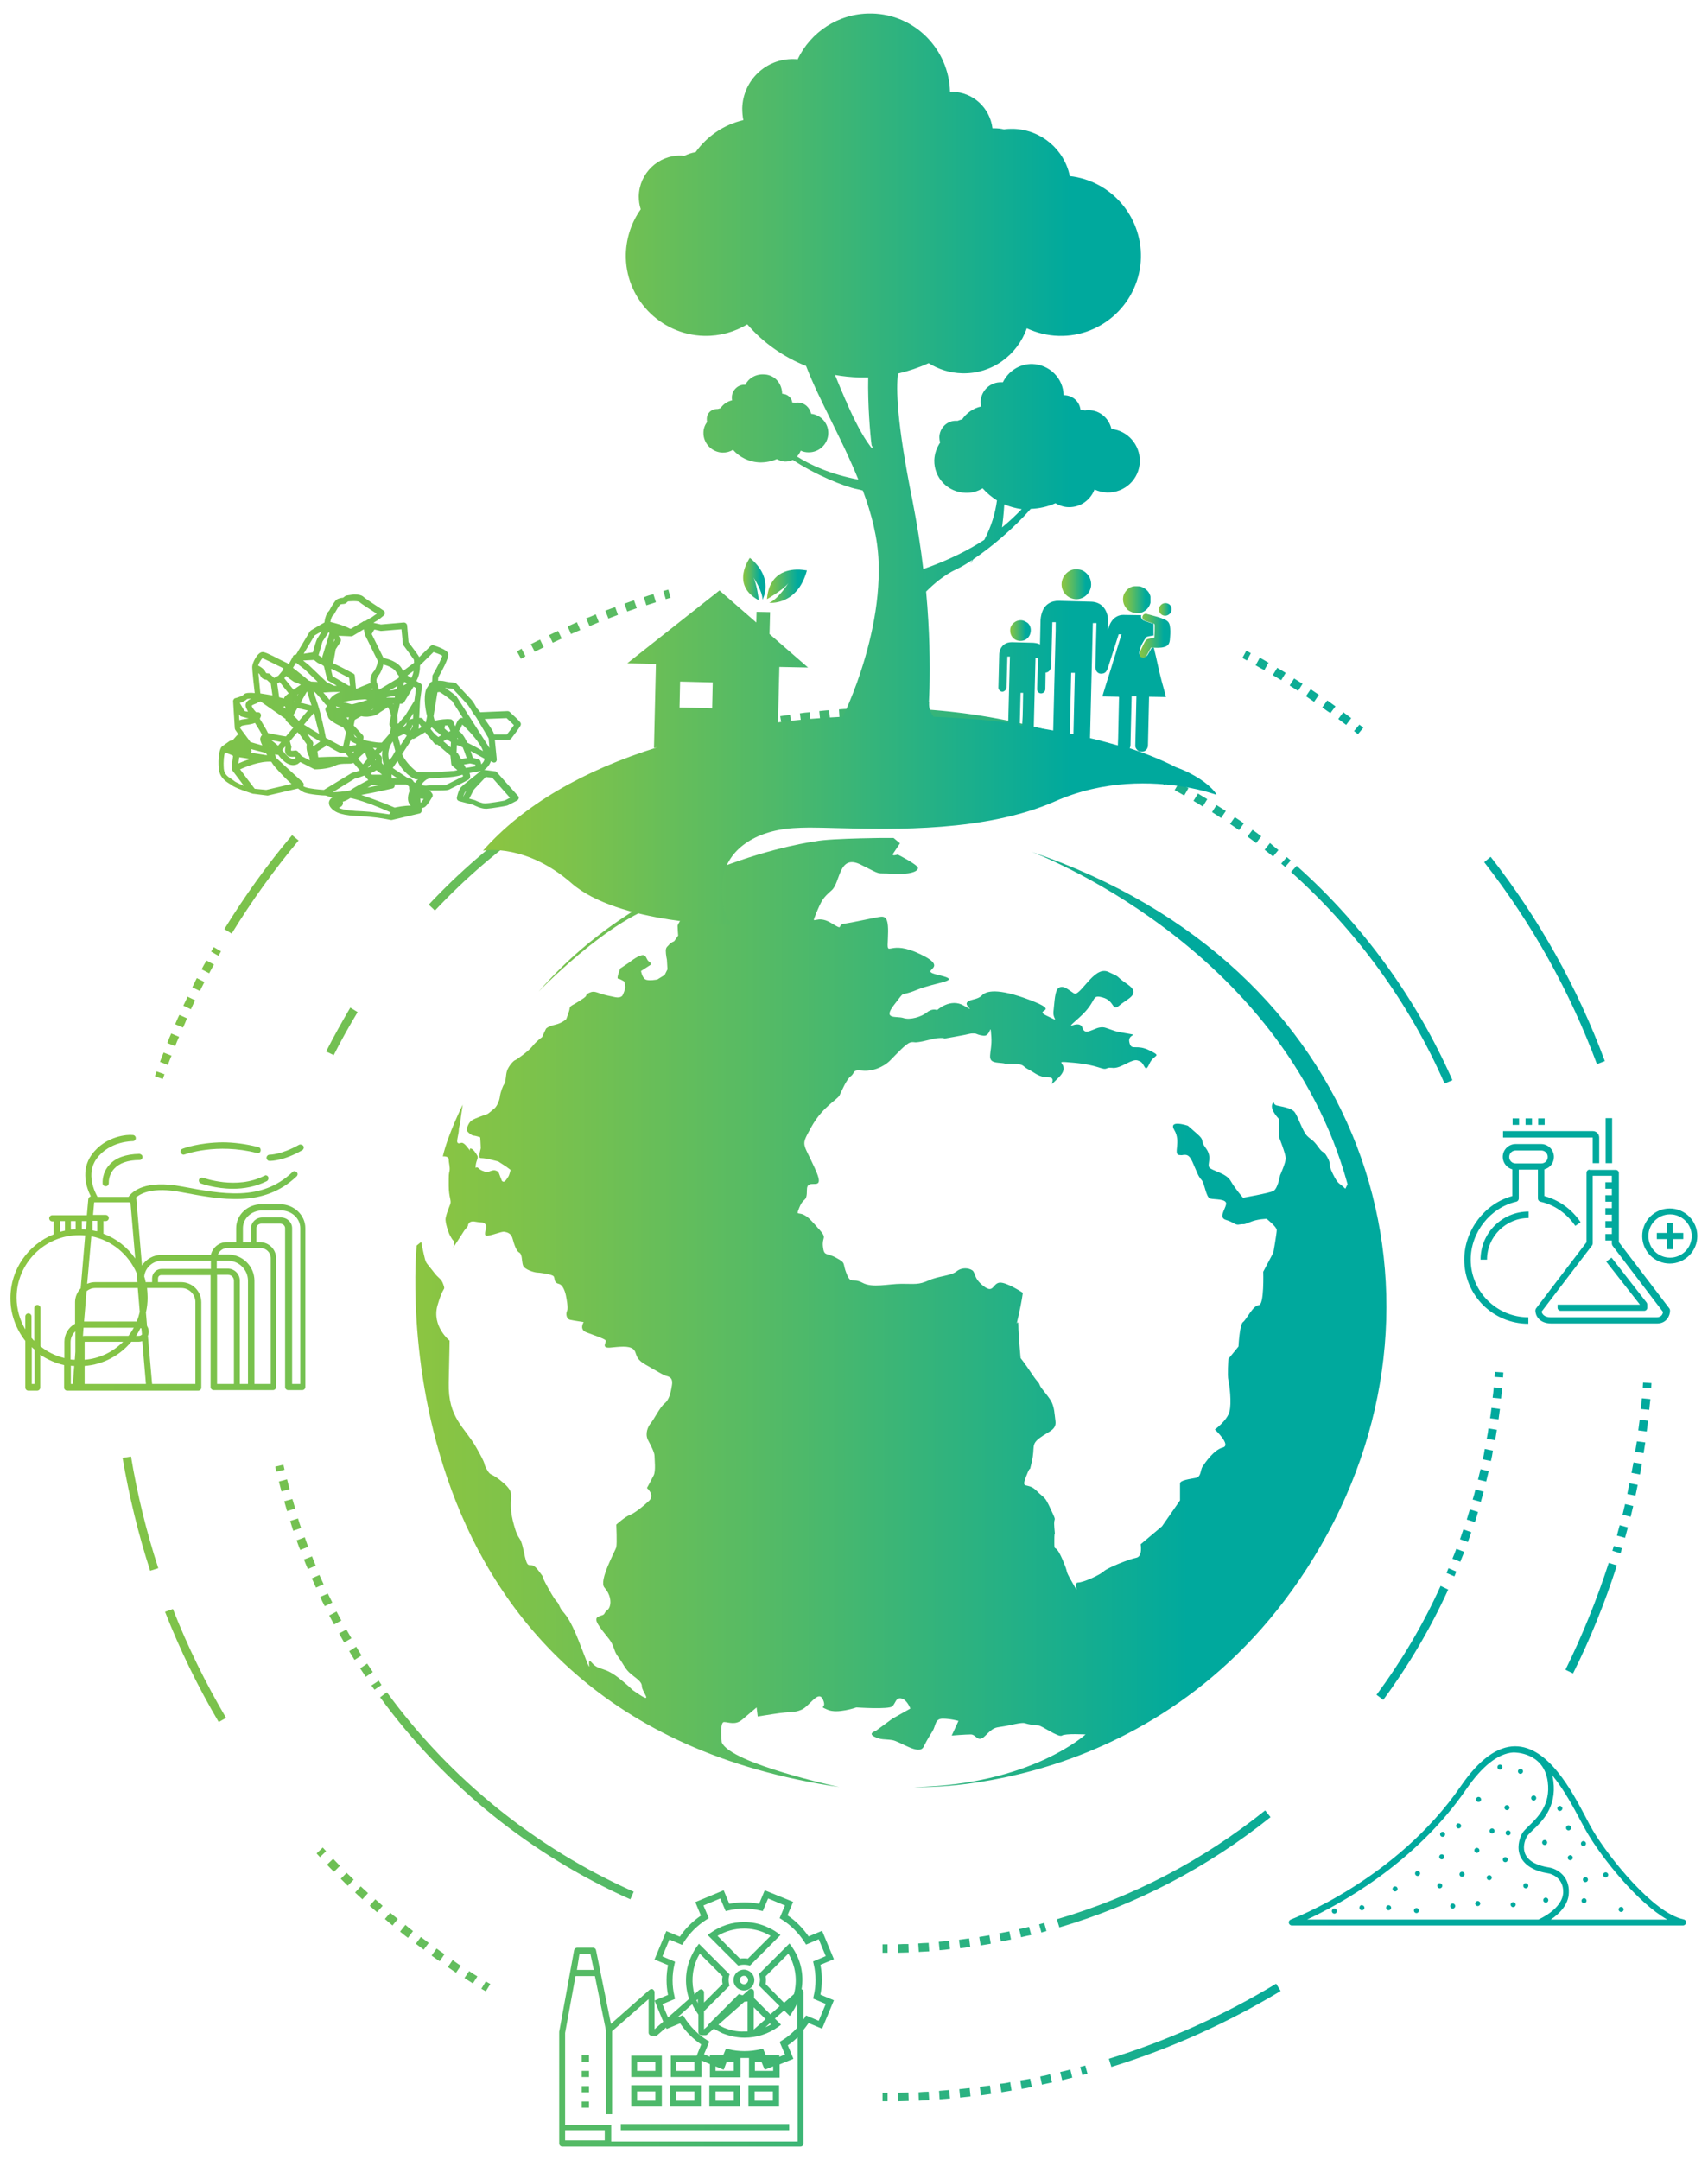 <?xml version="1.0" encoding="utf-8"?>
<!-- Generator: Adobe Illustrator 26.3.1, SVG Export Plug-In . SVG Version: 6.00 Build 0)  -->
<svg version="1.1" id="Layer_1" xmlns="http://www.w3.org/2000/svg" xmlns:xlink="http://www.w3.org/1999/xlink" x="0px" y="0px"
	 viewBox="0 0 607.5 767.9" style="enable-background:new 0 0 607.5 767.9;" xml:space="preserve">
<style type="text/css">
	
		.st0{clip-path:url(#SVGID_00000116939919673737240480000009263884702957512609_);fill:url(#SVGID_00000153703646214608158330000001784781468742705080_);}
	
		.st1{clip-path:url(#SVGID_00000067225082960139740640000004764792995909902504_);fill:url(#SVGID_00000005244451175820698270000000349534404006539169_);}
	
		.st2{clip-path:url(#SVGID_00000008870718668519559120000012899581506587426215_);fill:url(#SVGID_00000036232361052987380320000001731008070359540666_);}
	
		.st3{clip-path:url(#SVGID_00000055692951623052619900000013465345391430630025_);fill:url(#SVGID_00000162347794732281431630000008577503596351590574_);}
	
		.st4{clip-path:url(#SVGID_00000016775407897760590790000007689248218755374483_);fill:url(#SVGID_00000140000528085945119770000004877377232843874471_);}
	
		.st5{clip-path:url(#SVGID_00000093134540096834983510000015913736533380685974_);fill:url(#SVGID_00000073002571727199434840000003335017831200480930_);}
	
		.st6{clip-path:url(#SVGID_00000055690345320709574050000005677136049062692496_);fill:url(#SVGID_00000097465022697164540140000006348931091721734328_);}
	
		.st7{clip-path:url(#SVGID_00000083056426504579015170000004654782833706224820_);fill:url(#SVGID_00000168834525699342961580000017369548895866584474_);}
	
		.st8{clip-path:url(#SVGID_00000014606735139240415700000009633591589381993863_);fill:url(#SVGID_00000040565604867934007160000012241529698375241143_);}
	
		.st9{clip-path:url(#SVGID_00000103255406570563195280000009634373008637459078_);fill:url(#SVGID_00000093139051616504325410000003781647835364219293_);}
</style>
<g>
	<defs>
		<path id="SVGID_1_" d="M220.8,757.3h59.9v-2.2h-59.9V757.3z M206.9,749.3h2.6v-2.2h-2.6V749.3z M313.9,744v3l1.8,0l0-3L313.9,744z
			 M319.4,744l0.1,3c1.2,0,2.5-0.1,3.7-0.1l-0.1-3C321.8,743.9,320.6,744,319.4,744 M326.7,743.8l0.1,3c1.2-0.1,2.4-0.1,3.7-0.2
			l-0.2-3C329.1,743.6,327.9,743.7,326.7,743.8 M334,743.3l0.2,3c1.2-0.1,2.5-0.2,3.7-0.3l-0.3-3C336.4,743.1,335.2,743.2,334,743.3
			 M341.2,742.7l0.3,3c1.2-0.1,2.4-0.3,3.7-0.4l-0.3-3C343.6,742.4,342.4,742.6,341.2,742.7 M206.9,743.8h2.6v-2.2h-2.6V743.8z
			 M348.5,741.9l0.4,3c1.2-0.2,2.4-0.3,3.6-0.5l-0.4-3C350.9,741.5,349.7,741.7,348.5,741.9 M226.6,743.5h6.5v3.3h-6.5V743.5z
			 M224.5,748.9h10.9v-7.6h-10.9V748.9z M240.5,743.5h6.5v3.3h-6.5V743.5z M238.4,748.9h10.9v-7.6h-10.9V748.9z M254.5,743.5h6.5
			v3.3h-6.5V743.5z M252.3,748.9h10.9v-7.6h-10.9V748.9z M268.4,743.5h6.5v3.3h-6.5V743.5z M266.2,748.9h10.9v-7.6h-10.9V748.9z
			 M355.7,740.8l0.5,3c1.2-0.2,2.4-0.4,3.6-0.6l-0.5-3C358.1,740.5,356.9,740.7,355.7,740.8 M362.9,739.6l0.5,3
			c1.2-0.2,2.4-0.4,3.6-0.7l-0.6-2.9C365.3,739.2,364.1,739.4,362.9,739.6 M370,738.2l0.6,2.9c1.2-0.3,2.4-0.5,3.6-0.8l-0.7-2.9
			C372.4,737.7,371.2,738,370,738.2 M206.9,738.4h2.6v-2.2h-2.6V738.4z M377.1,736.6l0.7,2.9c1.2-0.3,2.4-0.6,3.6-0.9l-0.7-2.9
			C379.5,736.1,378.3,736.3,377.1,736.6 M384.2,734.8l0.8,2.9l1.8-0.5l-0.8-2.9L384.2,734.8z M206.9,732.9h2.6v-2.2h-2.6V732.9z
			 M226.6,732.9h6.5v3.3h-6.5V732.9z M224.5,738.4h10.9v-7.6h-10.9V738.4z M394.4,731.9l0.9,2.9c21-6.5,41.3-15.6,60.2-27l-1.6-2.6
			C435.2,716.5,415.2,725.5,394.4,731.9 M171.2,707l1.6,0.9l1.6-2.6l-1.6-0.9L171.2,707z M165.2,703.2c1,0.6,2,1.3,3,1.9l1.6-2.5
			c-1-0.6-2-1.2-2.9-1.9L165.2,703.2z M263.1,703.9c0-0.8,0.7-1.5,1.5-1.5c0.8,0,1.5,0.7,1.5,1.5c0,0.8-0.7,1.5-1.5,1.5
			C263.8,705.4,263.1,704.7,263.1,703.9 M260.9,703.9c0,2.1,1.7,3.7,3.7,3.7c2.1,0,3.7-1.7,3.7-3.7s-1.7-3.7-3.7-3.7
			C262.6,700.2,260.9,701.8,260.9,703.9 M159.3,699.3c1,0.7,1.9,1.3,2.9,2l1.7-2.5c-1-0.6-1.9-1.3-2.9-2L159.3,699.3z M153.5,695.2
			c1,0.7,1.9,1.4,2.9,2l1.7-2.5c-1-0.7-1.9-1.3-2.8-2L153.5,695.2z M313.9,691.2v3l1.8,0l0-3L313.9,691.2z M319.4,691.2l0.1,3
			c1.2,0,2.5-0.1,3.7-0.1l-0.1-3C321.8,691.1,320.6,691.1,319.4,691.2 M326.6,690.9l0.2,3c1.2-0.1,2.4-0.1,3.7-0.2l-0.2-3
			C329.1,690.7,327.8,690.8,326.6,690.9 M333.9,690.3l0.3,3c1.2-0.1,2.4-0.2,3.7-0.4l-0.3-3C336.3,690.1,335.1,690.2,333.9,690.3
			 M341.1,689.6l0.4,3c1.2-0.1,2.4-0.3,3.6-0.5l-0.4-3C343.5,689.3,342.3,689.4,341.1,689.6 M147.9,691c0.9,0.7,1.9,1.4,2.8,2.1
			l1.8-2.4c-0.9-0.7-1.9-1.4-2.8-2.1L147.9,691z M348.3,688.6l0.5,3c1.2-0.2,2.4-0.4,3.6-0.6l-0.5-3
			C350.7,688.2,349.5,688.4,348.3,688.6 M355.4,687.3l0.6,2.9c1.2-0.2,2.4-0.5,3.6-0.7l-0.6-2.9
			C357.8,686.8,356.6,687.1,355.4,687.3 M362.5,685.8l0.7,2.9c1.2-0.3,2.4-0.6,3.6-0.8L366,685C364.9,685.3,363.7,685.5,362.5,685.8
			 M142.3,686.7c0.9,0.7,1.8,1.5,2.8,2.2l1.8-2.4c-0.9-0.7-1.8-1.4-2.7-2.2L142.3,686.7z M369.6,684.1l0.8,2.9l1.8-0.5l-0.8-2.9
			L369.6,684.1z M255.2,688.2c2.9-1.7,6.1-2.6,9.5-2.6c2.4,0,4.8,0.5,7,1.4c0.8,0.4,1.7,0.8,2.4,1.2l-8.1,8.1
			c-0.4-0.1-0.9-0.1-1.4-0.1c-0.5,0-0.9,0-1.4,0.1L255.2,688.2z M252.8,687.1l-1.1,0.8l10.9,10.9l0.6-0.2c0.9-0.2,1.9-0.2,2.9,0
			l0.6,0.2l10.9-10.9l-1.1-0.8c-1.2-0.9-2.6-1.6-4-2.2c-2.5-1.1-5.2-1.6-7.9-1.6C260.4,683.3,256.3,684.6,252.8,687.1 M136.9,682.2
			c0.9,0.8,1.8,1.5,2.7,2.3l1.9-2.3c-0.9-0.7-1.8-1.5-2.7-2.2L136.9,682.2z M473.7,679.4c0,0.5,0.4,0.9,0.9,0.9
			c0.5,0,0.9-0.4,0.9-0.9c0-0.5-0.4-0.9-0.9-0.9C474.1,678.5,473.7,678.9,473.7,679.4 M502.9,679.2c0,0.5,0.4,0.9,0.9,0.9
			c0.5,0,0.9-0.4,0.9-0.9s-0.4-0.9-0.9-0.9C503.3,678.3,502.9,678.7,502.9,679.2 M575.7,678.8c0,0.5,0.4,0.9,0.9,0.9
			c0.5,0,0.9-0.4,0.9-0.9c0-0.5-0.4-0.9-0.9-0.9C576.1,677.9,575.7,678.3,575.7,678.8 M493,678.2c0,0.5,0.4,0.9,0.9,0.9
			c0.5,0,0.9-0.4,0.9-0.9c0-0.5-0.4-0.9-0.9-0.9C493.4,677.3,493,677.7,493,678.2 M483.5,678.2c0,0.5,0.4,0.9,0.9,0.9
			c0.5,0,0.9-0.4,0.9-0.9c0-0.5-0.4-0.9-0.9-0.9C483.9,677.2,483.5,677.7,483.5,678.2 M515.8,677.6c0,0.5,0.4,0.9,0.9,0.9
			c0.5,0,0.9-0.4,0.9-0.9c0-0.5-0.4-0.9-0.9-0.9C516.2,676.7,515.8,677.1,515.8,677.6 M537.3,677.1c0,0.5,0.4,0.9,0.9,0.9
			c0.5,0,0.9-0.4,0.9-0.9s-0.4-0.9-0.9-0.9C537.7,676.2,537.3,676.6,537.3,677.1 M524.7,676.7c0,0.5,0.4,0.9,0.9,0.9
			c0.5,0,0.9-0.4,0.9-0.9c0-0.5-0.4-0.9-0.9-0.9C525.2,675.8,524.7,676.2,524.7,676.7 M131.5,677.5c0.9,0.8,1.8,1.6,2.6,2.3l2-2.3
			c-0.9-0.8-1.7-1.5-2.6-2.3L131.5,677.5z M562.5,675.7c0,0.5,0.4,0.9,0.9,0.9c0.5,0,0.9-0.4,0.9-0.9c0-0.5-0.4-0.9-0.9-0.9
			C563,674.8,562.5,675.2,562.5,675.7 M548.9,675.5c0,0.5,0.4,0.9,0.9,0.9c0.5,0,0.9-0.4,0.9-0.9c0-0.5-0.4-0.9-0.9-0.9
			C549.3,674.6,548.9,675,548.9,675.5 M201,757.3h14.1v3.6H201V757.3z M240.5,732.9h6.5v3.3h-6.5V732.9z M258.5,732.9h2.5v3.3h-6.5
			v-1.6l2.9,1.2L258.5,732.9z M268.4,732.9h2.4l1.2,2.9l3-1.2v1.6h-6.5V732.9z M273.8,719.3l0.4,0.4c-0.6,0.4-1.3,0.7-2,1
			L273.8,719.3z M268.1,713.6l4.2,4.2l-4.2,3.7V713.6z M281.5,715.8c0.8-1.2,1.5-2.4,2.1-3.7v8.7c-1.6,1.8-3.5,3.4-5.5,4.6l-0.8,0.5
			l1.9,4.5l-2,0.8v-0.5h-4.8l-1-2.4l-0.9,0.2c-3.7,0.9-7.7,0.9-11.4,0l-0.9-0.2l-1,2.4h-4.7v0.5l-2.1-0.9l1.9-4.5l-0.8-0.5
			c-3.2-2-6-4.8-8.1-8.1l-0.5-0.8l-2,0.8l5.3-4.7c0.5,1.1,1.1,2.1,1.8,3.1l0.4,0.6v6.2c0,0.6,0.5,1.1,1.1,1.1h1.4
			c0.3,0,0.5-0.1,0.7-0.3l2.3-2c1,0.6,2,1.1,3,1.6c2.5,1,5.2,1.6,7.9,1.6c4.3,0,8.4-1.3,11.9-3.8l1.1-0.8l-2.2-2.2l3.3-2.9l2,2
			L281.5,715.8z M257.6,720.9c-0.7-0.3-1.4-0.7-2.1-1.1l9.3-8.2c0.4,0,0.8,0,1.1-0.1v10.7c-0.4,0-0.8,0-1.3,0
			C262.2,722.3,259.9,721.8,257.6,720.9 M247.7,711.1l0.5-0.4v1.5C248.1,711.8,247.9,711.4,247.7,711.1 M201,722.7l3.7-20.2h6.9
			l3.9,19.2v29.9h2.2v-29.5l13-11.4v11.9c0,0.6,0.5,1.1,1.1,1.1h1.4c0.3,0,0.5-0.1,0.7-0.3l3-2.6l0.2,0.5l4.8-2
			c2,2.9,4.5,5.5,7.5,7.5l-1.6,4h-9.2v7.6h10.9v-5.9l3,1.3v4.7h10.9v-6.9c1,0,2,0,3,0v7h10.9v-4.7l4.9-2l-2-4.8
			c1.3-0.8,2.4-1.8,3.5-2.8v37h-66.3v-5.8H201V722.7z M206.1,694.6h3.9l1.2,5.7h-6L206.1,694.6z M247.7,696.9
			c0.3-0.8,0.8-1.6,1.2-2.4l8.1,8.1c-0.2,0.9-0.2,1.8,0,2.7l-6.6,6.6v-3.6c0-0.4-0.3-0.8-0.6-1c-0.4-0.2-0.8-0.1-1.2,0.2l-1.6,1.5
			C245.9,705,246.1,700.8,247.7,696.9 M272.3,705.3c0.2-0.9,0.2-1.8,0-2.7l8.1-8.1c2.6,4.4,3.3,9.5,2,14.4l-3.5,3.1L272.3,705.3z
			 M243.2,690.5c2-3.2,4.8-6,8.1-8.1l0.8-0.5l-1.9-4.5l6-2.5l1.9,4.5l0.9-0.2c3.7-0.9,7.7-0.9,11.4,0l0.9,0.2l1.9-4.5l6,2.5
			l-1.9,4.5l0.8,0.5c3.2,2,6,4.8,8.1,8.1l0.5,0.8l4.5-1.9l2.5,6l-4.5,1.9l0.2,0.9c0.9,3.7,0.9,7.7,0,11.4l-0.2,0.9l4.5,1.9l-2.5,6
			l-4.5-1.9l-0.5,0.8c-0.1,0.2-0.3,0.4-0.4,0.6v-9.7c0-0.4-0.2-0.8-0.6-1c0,0-0.1,0-0.1,0c0.9-5.3-0.3-10.7-3.5-15.2l-0.8-1.1
			l-10.9,10.9l0.2,0.6c0.3,0.9,0.3,1.9,0,2.8l-0.2,0.6l7.4,7.4l-3.3,2.9l-5.8-5.8v-2.2c0-0.4-0.2-0.8-0.6-1
			c-0.4-0.2-0.8-0.1-1.2,0.2l-2.2,2c-0.3,0-0.6-0.1-0.8-0.2l-0.6-0.2L251.7,720l0.2,0.1l-1.5,1.3V715l9.1-9.1l-0.2-0.6
			c-0.2-0.9-0.2-1.9,0-2.8l0.2-0.6L248.6,691l-0.8,1.1c-0.9,1.2-1.6,2.6-2.2,4c-2,4.7-2.1,9.8-0.5,14.5l-7.5,6.6l-2-4.7l4.5-1.9
			l-0.2-0.9c-0.9-3.7-0.9-7.7,0-11.4l0.2-0.9l-4.5-1.9l2.5-6l4.5,1.9L243.2,690.5z M247.3,676.2l2,4.8c-2.9,2-5.5,4.5-7.5,7.5
			l-4.8-2l-4.2,10.1l4.8,2c-0.7,3.5-0.7,7.1,0,10.6l-4.8,2l3.1,7.5l-3.1,2.7v-13.2c0-0.4-0.3-0.8-0.6-1c-0.4-0.2-0.8-0.1-1.2,0.2
			l-13.7,12.1l-5.3-26.2c-0.1-0.5-0.5-0.9-1.1-0.9h-5.6c-0.5,0-1,0.4-1.1,0.9l-5.3,29l0,0.2V762c0,0.6,0.5,1.1,1.1,1.1h84.7
			c0.6,0,1.1-0.5,1.1-1.1v-40.4c0.6-0.8,1.2-1.5,1.8-2.4l4.8,2l4.2-10.1l-4.8-2c0.7-3.5,0.7-7.1,0-10.6l4.8-2l-4.2-10.1l-4.8,2
			c-2-2.9-4.5-5.5-7.5-7.5l2-4.8L272,672l-2,4.8c-3.5-0.7-7.1-0.7-10.6,0l-2-4.8L247.3,676.2z M126.3,672.8c0.9,0.8,1.7,1.6,2.6,2.4
			l2-2.2c-0.9-0.8-1.7-1.6-2.6-2.4L126.3,672.8z M495.3,671.5c0,0.5,0.4,0.9,0.9,0.9s0.9-0.4,0.9-0.9c0-0.5-0.4-0.9-0.9-0.9
			S495.3,671,495.3,671.5 M511.2,670.4c0,0.5,0.4,0.9,0.9,0.9c0.5,0,0.9-0.4,0.9-0.9c0-0.5-0.4-0.9-0.9-0.9
			C511.6,669.4,511.2,669.9,511.2,670.4 M541.8,670.4c0,0.5,0.4,0.9,0.9,0.9c0.5,0,0.9-0.4,0.9-0.9c0-0.5-0.4-0.9-0.9-0.9
			C542.2,669.4,541.8,669.9,541.8,670.4 M563,668.2c0,0.5,0.4,0.9,0.9,0.9c0.5,0,0.9-0.4,0.9-0.9c0-0.5-0.4-0.9-0.9-0.9
			C563.4,667.3,563,667.7,563,668.2 M528.8,667.5c0,0.5,0.4,0.9,0.9,0.9c0.5,0,0.9-0.4,0.9-0.9c0-0.5-0.4-0.9-0.9-0.9
			C529.2,666.6,528.8,667,528.8,667.5 M121.2,667.9c0.8,0.8,1.7,1.7,2.5,2.5l2.1-2.2c-0.8-0.8-1.7-1.6-2.5-2.4L121.2,667.9z
			 M570.2,666.5c0,0.5,0.4,0.9,0.9,0.9c0.5,0,0.9-0.4,0.9-0.9c0-0.5-0.4-0.9-0.9-0.9C570.6,665.6,570.2,666,570.2,666.5
			 M519.1,666.3c0,0.5,0.4,0.9,0.9,0.9c0.5,0,0.9-0.4,0.9-0.9c0-0.5-0.4-0.9-0.9-0.9C519.5,665.4,519.1,665.8,519.1,666.3
			 M503.3,666c0,0.5,0.4,0.9,0.9,0.9c0.5,0,0.9-0.4,0.9-0.9c0-0.5-0.4-0.9-0.9-0.9C503.8,665.1,503.3,665.5,503.3,666 M116.3,662.9
			c0.8,0.8,1.6,1.7,2.5,2.5l2.1-2.1c-0.8-0.8-1.6-1.7-2.4-2.5L116.3,662.9z M534.5,661.1c0,0.5,0.4,0.9,0.9,0.9
			c0.5,0,0.9-0.4,0.9-0.9s-0.4-0.9-0.9-0.9C534.9,660.2,534.5,660.6,534.5,661.1 M557.6,660.4c0,0.5,0.4,0.9,0.9,0.9
			c0.5,0,0.9-0.4,0.9-0.9c0-0.5-0.4-0.9-0.9-0.9C558.1,659.5,557.6,659.9,557.6,660.4 M511.9,660.1c0,0.5,0.4,0.9,0.9,0.9
			c0.5,0,0.9-0.4,0.9-0.9c0-0.5-0.4-0.9-0.9-0.9C512.3,659.2,511.9,659.6,511.9,660.1 M112.6,658.9l1.2,1.3l2.2-2.1l-1.2-1.3
			L112.6,658.9z M524.4,657.8c0,0.5,0.4,0.9,0.9,0.9c0.5,0,0.9-0.4,0.9-0.9c0-0.5-0.4-0.9-0.9-0.9
			C524.8,656.9,524.4,657.3,524.4,657.8 M562.3,655.4c0,0.5,0.4,0.9,0.9,0.9c0.5,0,0.9-0.4,0.9-0.9c0-0.5-0.4-0.9-0.9-0.9
			C562.7,654.5,562.3,654.9,562.3,655.4 M548.5,655c0,0.5,0.4,0.9,0.9,0.9s0.9-0.4,0.9-0.9c0-0.5-0.4-0.9-0.9-0.9
			S548.5,654.5,548.5,655 M512.2,652.1c0,0.5,0.4,0.9,0.9,0.9c0.5,0,0.9-0.4,0.9-0.9c0-0.5-0.4-0.9-0.9-0.9
			C512.6,651.2,512.2,651.6,512.2,652.1 M535.5,651.6c0,0.5,0.4,0.9,0.9,0.9c0.5,0,0.9-0.4,0.9-0.9c0-0.5-0.4-0.9-0.9-0.9
			C535.9,650.7,535.5,651.1,535.5,651.6 M529.8,650.9c0,0.5,0.4,0.9,0.9,0.9c0.5,0,0.9-0.4,0.9-0.9s-0.4-0.9-0.9-0.9
			C530.2,650,529.8,650.4,529.8,650.9 M557,649.8c0,0.5,0.4,0.9,0.9,0.9c0.5,0,0.9-0.4,0.9-0.9c0-0.5-0.4-0.9-0.9-0.9
			C557.4,648.9,557,649.3,557,649.8 M517.9,649.1c0,0.5,0.4,0.9,0.9,0.9c0.5,0,0.9-0.4,0.9-0.9c0-0.5-0.4-0.9-0.9-0.9
			C518.3,648.1,517.9,648.6,517.9,649.1 M375.9,682.3l0.9,2.9c27.4-8.1,52.7-21.3,75.1-39.2l-1.9-2.4
			C427.8,661.4,402.9,674.4,375.9,682.3 M553.9,642.9c0,0.5,0.4,0.9,0.9,0.9c0.5,0,0.9-0.4,0.9-0.9c0-0.5-0.4-0.9-0.9-0.9
			C554.3,642,553.9,642.4,553.9,642.9 M535.1,642.6c0,0.5,0.4,0.9,0.9,0.9c0.5,0,0.9-0.4,0.9-0.9c0-0.5-0.4-0.9-0.9-0.9
			C535.5,641.7,535.1,642.1,535.1,642.6 M525,639.7c0,0.5,0.4,0.9,0.9,0.9s0.9-0.4,0.9-0.9c0-0.5-0.4-0.9-0.9-0.9
			S525,639.2,525,639.7 M544.6,639.2c0,0.5,0.4,0.9,0.9,0.9c0.5,0,0.9-0.4,0.9-0.9c0-0.5-0.4-0.9-0.9-0.9
			C545,638.3,544.6,638.7,544.6,639.2 M539.9,629.7c0,0.5,0.4,0.9,0.9,0.9c0.5,0,0.9-0.4,0.9-0.9s-0.4-0.9-0.9-0.9
			C540.4,628.8,539.9,629.2,539.9,629.7 M532.6,628.2c0,0.5,0.4,0.9,0.9,0.9c0.5,0,0.9-0.4,0.9-0.9c0-0.5-0.4-0.9-0.9-0.9
			C533,627.3,532.6,627.7,532.6,628.2 M558,672.9c0.3-6.1-4.4-8.6-7-9c-4.4-0.7-7.2-2.2-8.4-4.6c-1.1-2.2-0.4-4.9,0.5-6.4
			c0.3-0.6,1.2-1.4,2.1-2.3c3.2-3,8.5-8.1,7.3-17.4c-0.1-0.7-0.2-1.4-0.4-2.1c4.2,5.1,7.6,11.5,10.1,16.2c1,1.9,1.9,3.5,2.6,4.7
			c5.2,8.7,17.6,24.4,28.2,30.4h-41.4C554.4,680.5,557.9,677.3,558,672.9 M521.5,636.1c5.7-8.3,11.3-12.7,16.7-13.1c0,0,0,0,0.1,0
			c0.5,0,10.8-0.1,12.2,10.4c1.1,8.2-3.6,12.7-6.6,15.6c-1.1,1.1-2,1.9-2.5,2.8c-1.1,2-2,5.4-0.5,8.4c1.5,3,4.8,5,9.9,5.8
			c0.2,0,5.4,1.1,5.2,6.8c-0.3,6-8.7,9.5-8.8,9.6c0,0,0,0,0,0h-82.3C475.9,677.3,503.1,662.8,521.5,636.1 M519.7,634.8
			c-23,33.5-60.2,47.4-60.6,47.6c-0.5,0.2-0.8,0.7-0.7,1.2c0.1,0.5,0.5,0.9,1.1,0.9h139.1h0c0.6,0,1.1-0.5,1.1-1.1
			c0-0.6-0.4-1-1-1.1c-10.6-2.2-26.4-21.9-32.1-31.5c-0.7-1.2-1.6-2.8-2.5-4.6c-5-9.5-13.4-25.4-25.2-25.4
			C532.6,620.8,526.1,625.5,519.7,634.8 M135.2,603.4c22.9,31.3,53.7,56.1,89,71.8l1.2-2.7c-34.8-15.5-65.2-40-87.8-70.9
			L135.2,603.4z M132.1,599.2l1.1,1.5l2.5-1.7l-1-1.5L132.1,599.2z M128.1,593.1c0.7,1,1.3,2,2,3l2.5-1.7c-0.7-1-1.3-2-2-3
			L128.1,593.1z M124.2,587c0.6,1,1.3,2.1,1.9,3.1l2.5-1.6c-0.6-1-1.3-2-1.9-3.1L124.2,587z M120.6,580.7c0.6,1.1,1.2,2.1,1.8,3.2
			l2.6-1.5c-0.6-1-1.2-2.1-1.8-3.1L120.6,580.7z M117.1,574.3c0.6,1.1,1.1,2.1,1.7,3.2l2.6-1.4c-0.6-1.1-1.1-2.1-1.7-3.2
			L117.1,574.3z M58.7,573c5.3,13.5,11.7,26.7,19.1,39.2l2.6-1.5c-7.3-12.4-13.7-25.4-18.9-38.7L58.7,573z M113.9,567.7
			c0.5,1.1,1,2.2,1.6,3.3l2.7-1.3c-0.5-1.1-1.1-2.1-1.6-3.2L113.9,567.7z M489.6,602.5l2.4,1.8c9-12.2,16.8-25.4,23.1-39.2l-2.7-1.3
			C506.2,577.5,498.5,590.5,489.6,602.5 M110.9,561.1c0.5,1.1,1,2.2,1.5,3.3l2.7-1.2c-0.5-1.1-1-2.2-1.5-3.3L110.9,561.1z
			 M514.5,559.2l2.8,1.2l0.7-1.7l-2.8-1.2L514.5,559.2z M556.8,593.6l2.7,1.3c6.2-12.4,11.4-25.3,15.6-38.4l-2.9-0.9
			C568,568.6,562.8,581.4,556.8,593.6 M108.1,554.4c0.4,1.1,0.9,2.2,1.4,3.4l2.8-1.2c-0.5-1.1-0.9-2.2-1.3-3.3L108.1,554.4z
			 M516.6,554.1l2.8,1.1c0.5-1.2,0.9-2.3,1.4-3.5l-2.8-1.1C517.5,551.8,517.1,553,516.6,554.1 M573.5,551.3l2.9,0.9l0.5-1.8
			l-2.9-0.8L573.5,551.3z M105.5,547.6c0.4,1.1,0.8,2.3,1.3,3.4l2.8-1.1c-0.4-1.1-0.8-2.2-1.2-3.4L105.5,547.6z M519.3,547.2l2.8,1
			c0.4-1.2,0.8-2.4,1.2-3.5l-2.8-1C520.1,544.9,519.7,546,519.3,547.2 M575.1,545.9l2.9,0.8c0.3-1.2,0.7-2.5,1-3.7l-2.9-0.8
			C575.8,543.4,575.4,544.6,575.1,545.9 M103.2,540.7c0.4,1.2,0.7,2.3,1.1,3.5l2.8-1c-0.4-1.1-0.8-2.3-1.1-3.4L103.2,540.7z
			 M521.7,540.2l2.9,0.9c0.4-1.2,0.8-2.4,1.1-3.6l-2.9-0.9C522.4,537.8,522.1,539,521.7,540.2 M577.1,538.5l2.9,0.7
			c0.3-1.2,0.6-2.5,0.9-3.8l-2.9-0.7C577.7,536,577.4,537.3,577.1,538.5 M101.1,533.7c0.3,1.2,0.7,2.3,1,3.5l2.9-0.9
			c-0.3-1.1-0.7-2.3-1-3.4L101.1,533.7z M523.8,533.1l2.9,0.8c0.3-1.2,0.7-2.4,1-3.6l-2.9-0.8C524.5,530.7,524.2,531.9,523.8,533.1
			 M578.8,531.1l2.9,0.6c0.3-1.3,0.5-2.5,0.8-3.8l-2.9-0.6C579.3,528.6,579,529.8,578.8,531.1 M99.2,526.7c0.3,1.2,0.6,2.3,0.9,3.5
			l2.9-0.8c-0.3-1.2-0.6-2.3-0.9-3.5L99.2,526.7z M525.7,526l2.9,0.7c0.3-1.2,0.6-2.4,0.9-3.7l-2.9-0.7
			C526.3,523.6,526,524.8,525.7,526 M97.9,521.4l0.4,1.8l2.9-0.7l-0.4-1.8L97.9,521.4z M580.3,523.6l3,0.6c0.2-1.3,0.5-2.5,0.7-3.8
			l-3-0.5C580.8,521.1,580.5,522.3,580.3,523.6 M43.6,518.3c2.3,13.6,5.6,27.1,9.8,40.1l2.9-0.9c-4.2-12.9-7.5-26.3-9.7-39.7
			L43.6,518.3z M527.4,518.8l2.9,0.6c0.3-1.2,0.5-2.4,0.7-3.7l-2.9-0.6C527.9,516.4,527.7,517.6,527.4,518.8 M581.6,516.1l3,0.5
			c0.2-1.3,0.4-2.5,0.6-3.8l-3-0.4C582,513.6,581.8,514.8,581.6,516.1 M528.8,511.5l3,0.5c0.2-1.2,0.4-2.5,0.6-3.7l-3-0.5
			C529.3,509.1,529,510.3,528.8,511.5 M582.7,508.5l3,0.4c0.2-1.3,0.3-2.5,0.5-3.8l-3-0.4C583,506,582.9,507.3,582.7,508.5
			 M530,504.2l3,0.4c0.2-1.2,0.3-2.5,0.5-3.7l-3-0.4C530.3,501.8,530.2,503,530,504.2 M583.6,500.9l3,0.3c0.1-1.3,0.3-2.6,0.4-3.8
			l-3-0.3C583.8,498.4,583.7,499.7,583.6,500.9 M530.9,496.9l3,0.3c0.1-1.2,0.3-2.5,0.4-3.7l-3-0.3
			C531.2,494.4,531.1,495.6,530.9,496.9 M584.3,493.3l3,0.2l0.1-1.8l-3-0.2L584.3,493.3z M531.6,489.5l3,0.2l0.1-1.8l-3-0.2
			L531.6,489.5z M571.3,448.5l12,15.3H554v1.1c0,0.6,0.5,1.1,1.1,1.1h29.7c0.6,0,1.1-0.5,1.1-1.1v-1.1c0-0.3-0.1-0.5-0.2-0.7
			l-12.5-16L571.3,448.5z M592.9,434.7v3.6h-3.6v2.2h3.6v3.6h2.2v-3.6h3.6v-2.2H595v-3.6H592.9z M526.6,447.8h2.3
			c0-8.2,6.7-14.8,14.8-14.8v-2.3C534.3,430.7,526.6,438.3,526.6,447.8 M586.3,439.4c0-4.2,3.4-7.7,7.7-7.7c4.2,0,7.7,3.4,7.7,7.7
			c0,4.2-3.4,7.7-7.7,7.7C589.7,447.1,586.3,443.7,586.3,439.4 M584.1,439.4c0,5.4,4.4,9.8,9.8,9.8c5.4,0,9.8-4.4,9.8-9.8
			c0-5.4-4.4-9.8-9.8-9.8C588.5,429.6,584.1,434,584.1,439.4 M94,418c-9.9,5.1-21.7,0.7-21.8,0.7c-0.6-0.2-1.2,0.1-1.4,0.6
			c-0.2,0.6,0.1,1.2,0.6,1.4c0.3,0.1,5.2,1.9,11.5,1.9c3.8,0,8-0.7,12-2.7c0.5-0.3,0.7-0.9,0.5-1.5c-0.2-0.4-0.6-0.6-1-0.6
			C94.3,417.9,94.1,418,94,418 M548.3,466.3l18-23.6c0.1-0.2,0.2-0.4,0.2-0.7v-24h6.8v2.3h-2.3v2.3h2.3v2.3h-2.3v2.3h2.3v2.3h-2.3
			v2.3h2.3v2.3h-2.3v2.3h2.3v2.3h-2.3v2.3h2.3v1.1c0,0.2,0.1,0.5,0.2,0.7l18,23.6c-0.1,0.7-0.5,1.9-2.3,1.9h-37.6
			C549.1,468.3,548.5,467,548.3,466.3 M565.4,415.8c-0.6,0-1.1,0.5-1.1,1.1v24.7l-18,23.6c-0.1,0.2-0.2,0.4-0.2,0.7
			c0,1.6,1.2,4.6,5.7,4.6h37.6c3.3,0,4.6-2.7,4.6-4.6c0-0.3-0.1-0.5-0.2-0.7l-18-23.6V417c0-0.6-0.5-1.1-1.1-1.1H565.4z M38.9,414.1
			c-2.7,2.9-2.4,6.4-2.4,6.6c0,0.6,0.5,1,1.1,1l0.1,0c0.6,0,1-0.6,1-1.2c0,0-0.2-2.7,1.9-5c1.8-2,4.9-3.1,9-3.1
			c0.6,0,1.1-0.5,1.1-1.1c0-0.6-0.5-1-1.1-1.1C44.7,410.3,41.1,411.6,38.9,414.1 M106.3,407c-6.2,3.5-10.3,3.5-10.4,3.5
			c-0.6,0-1.1,0.5-1.1,1.1c0,0.6,0.5,1.1,1,1.1H96c0.7,0,5.1-0.1,11.5-3.8c0.5-0.3,0.7-1,0.4-1.5c-0.2-0.3-0.6-0.5-0.9-0.5
			C106.7,406.8,106.5,406.9,106.3,407 M539.1,406.7v2.3h9.1c1.3,0,2.3,1,2.3,2.3c0,1.3-1,2.3-2.3,2.3h-9.1c-1.3,0-2.3-1-2.3-2.3
			c0-1.3,1-2.3,2.3-2.3L539.1,406.7c-2.5,0-4.6,2-4.6,4.6c0,2.1,1.5,3.9,3.4,4.4v9.5c-9.8,2.6-17.1,12.2-17.1,22.6
			c0,12.6,10.2,22.8,22.8,22.8v-2.3c-11.3,0-20.5-9.2-20.5-20.5c0-9.7,7-18.5,16.2-20.6c0.5-0.1,0.9-0.6,0.9-1.1v-10.3h6.8v10.3
			c0,0.5,0.4,1,0.9,1.1c5,1.1,9.4,4.2,12.4,8.6l1.9-1.3c-3.2-4.7-7.7-7.9-12.9-9.3v-9.5c2-0.5,3.4-2.3,3.4-4.4c0-2.5-2-4.6-4.6-4.6
			H539.1z M64.9,408.4c-0.6,0.2-0.8,0.8-0.6,1.4c0.2,0.4,0.6,0.7,1,0.7l0.4-0.1c0.1,0,11.3-4.2,25.7-0.5c0.6,0.2,1.2-0.2,1.3-0.8
			c0.1-0.6-0.2-1.2-0.8-1.3c-4.7-1.2-9.1-1.7-12.8-1.7C70.8,406.2,65.3,408.2,64.9,408.4 M25.1,485.5c0.4,0.1,0.8,0.1,1.3,0.1
			l-0.5,6.4h-0.7V485.5z M11.3,478.9c0.3,0.3,0.6,0.6,1,0.9V492h-1V478.9z M30.1,477.1l0.1-0.1h13.6c-3.6,3.6-8.4,6-13.7,6.4V477.1z
			 M30.1,485.6c6.7-0.5,12.6-3.8,16.6-8.6h2.6c0.4,0,0.9-0.1,1.3-0.2l1.3,15.2H30.1V485.6z M25.1,483.3v-6.2c0-1.5,0.7-2.9,1.7-3.8
			l0,7.3l-0.2,2.8C26.1,483.4,25.6,483.4,25.1,483.3 M50,472.1c0.1,0,0.2,0.1,0.3,0.2l0.2,2.1c-0.3,0.3-0.6,0.5-1.1,0.5h-1
			C49,474,49.5,473,50,472.1 M29.7,472c0.2,0,0.4,0,0.6,0h17.3c-0.6,1-1.2,2-1.9,2.9H30.3c-0.3,0-0.6,0-0.8,0.1L29.7,472z M30.8,459
			c0.9-0.7,1.9-1.1,3.1-1.1H49l0.7,8.5c-0.3,1.2-0.6,2.3-1.1,3.4H30.3c-0.1,0-0.2,0-0.4,0L30.8,459z M52.6,474.9
			c0.2-0.5,0.3-1,0.3-1.5c0-0.7-0.2-1.4-0.6-2l-0.4-4.8c0.4-1.7,0.6-3.5,0.6-5.3c0-1.1-0.1-2.3-0.2-3.4h12.2c2.8,0,5,2.3,5,5V492
			H54.1L52.6,474.9z M77.2,453.2h3.9c1.2,0,2.1,0.9,2.1,2.1V492h-6V453.2z M51.3,453.8c0.3-3.1,3-5.6,6.2-5.6h17.5v2.9H57.5
			c-1.9,0-3.4,1.5-3.4,3.4v1.3h-2.3C51.7,455.1,51.5,454.4,51.3,453.8 M77.2,448.2h3.9c3.9,0,7.1,3.2,7.1,7.1V492h-2.9v-36.7
			c0-2.4-1.9-4.3-4.3-4.3h-3.9V448.2z M80.8,443.7h4.5h5h2.4c2,0,3.6,1.6,3.6,3.6V492h-5.8v-36.7c0-5.1-4.2-9.3-9.3-9.3h-3.7
			C78,444.7,79.3,443.7,80.8,443.7 M32.5,439.5c7.2,1.4,13.2,6.4,16.1,13.1l0.3,3.2H33.9c-1,0-2,0.2-2.9,0.6L32.5,439.5z M5.9,461.3
			c0-12.2,10-22.2,22.2-22.2c0.7,0,1.5,0,2.2,0.1L28.7,458c-1.2,1.3-2,3-2,4.9l0,7.7c-2.3,1.2-3.8,3.7-3.8,6.4v5.8
			c-3.2-0.8-6.1-2.2-8.5-4.2v-13.6c0-0.6-0.5-1.1-1.1-1.1c-0.6,0-1.1,0.5-1.1,1.1v11.7c-0.3-0.3-0.7-0.7-1-1.1v-7.6
			c0-0.6-0.5-1.1-1.1-1.1c-0.6,0-1.1,0.5-1.1,1.1v4.6C7.1,469.4,5.9,465.5,5.9,461.3 M21.4,434.1h1.7v3.4c-0.6,0.1-1.1,0.3-1.7,0.4
			V434.1z M25.2,434.1h1.7v2.9c-0.6,0-1.1,0.1-1.7,0.1V434.1z M29.1,437v-2.9h1.7v0.1l-0.2,2.9C30,437,29.6,437,29.1,437
			 M32.9,437.4v-3.2l0-0.2h1.7v3.7C34.1,437.7,33.5,437.5,32.9,437.4 M86.4,436.6c0-3.5,3.1-6.3,6.9-6.3h6.6c3.8,0,6.9,2.8,6.9,6.3
			V492h-2.9v-55.4c0-2.1-1.8-3.8-4-3.8h-6.6c-2.2,0-4,1.7-4,3.8v5h-2.9V436.6z M33.5,427.4h12.4l0.4,0.1c0,0,0.1,0,0.1,0l1.7,19.9
			c-2.8-4-6.7-7.1-11.3-8.8v-4.5h0.8c0.6,0,1.1-0.5,1.1-1.1c0-0.6-0.5-1.1-1.1-1.1h-4.5L33.5,427.4z M32.6,410.5
			c-4,5.6-1.8,11.9-0.3,14.8c-0.5,0.1-0.8,0.5-0.9,1l-0.5,5.7H18.6c-0.6,0-1.1,0.5-1.1,1.1c0,0.6,0.5,1.1,1.1,1.1h0.5v4.6
			c-9,3.6-15.4,12.4-15.4,22.7c0,5.7,2,11,5.3,15.2v16.6c0,0.6,0.5,1.1,1.1,1.1h3.1c0.6,0,1.1-0.5,1.1-1.1v-11.7
			c2.5,1.7,5.4,3,8.5,3.7v8c0,0.6,0.5,1.1,1.1,1.1h5h41.6c0.6,0,1.1-0.5,1.1-1.1V463c0-4-3.2-7.2-7.2-7.2h-8.2v-1.3
			c0-0.7,0.5-1.2,1.2-1.2h17.5v39.8c0,0.6,0.5,1.1,1.1,1.1h8.2h5h7.9c0.6,0,1.1-0.5,1.1-1.1v-45.8c0-3.2-2.6-5.7-5.7-5.7h-1.3v-5
			c0-0.9,0.8-1.6,1.8-1.6h6.6c1,0,1.8,0.7,1.8,1.6v56.5c0,0.6,0.5,1.1,1.1,1.1h5c0.6,0,1.1-0.5,1.1-1.1v-56.5c0-4.7-4.1-8.5-9-8.5
			h-6.6c-5,0-9,3.8-9,8.5v5h-3.4c-2.7,0-5,1.9-5.6,4.5H57.5c-2.9,0-5.5,1.5-7,3.8l-2-23.6c0-0.2-0.1-0.4-0.2-0.5
			c1.7-1.6,6.1-3.9,16.1-2c14.4,2.7,29.3,5.6,41.1-5.6c0.4-0.4,0.5-1.1,0-1.5c-0.4-0.4-1.1-0.5-1.5,0c-11.1,10.5-24.8,7.8-39.3,5.1
			c-13.1-2.5-17.7,1.8-19,3.7h-11c-1-1.7-4.2-8.2-0.4-13.5c4.6-6.4,12.8-6.3,12.9-6.3c0.6,0,1.1-0.5,1.1-1.1c0-0.6-0.5-1.1-1.1-1.1
			c0,0-0.1,0-0.2,0C45.8,403.3,37.6,403.6,32.6,410.5 M534.6,402.1v2.3h31.9v9.1h2.3v-9.1c0-1.3-1-2.3-2.3-2.3H534.6z M538,399.9
			h2.3v-2.3H538V399.9z M542.6,399.9h2.3v-2.3h-2.3V399.9z M547.1,399.9h2.3v-2.3h-2.3V399.9z M571.1,413.5h2.3v-16h-2.3V413.5z
			 M55.1,382.6l2.8,1l0.6-1.7l-2.8-1L55.1,382.6z M56.9,377.5l2.8,1.1c0.4-1.1,0.8-2.2,1.3-3.3l-2.8-1.1
			C57.7,375.3,57.3,376.4,56.9,377.5 M59.5,370.8l2.8,1.1c0.4-1.1,0.9-2.2,1.4-3.3l-2.8-1.2C60.4,368.5,59.9,369.7,59.5,370.8
			 M62.3,364.1l2.8,1.2c0.5-1.1,1-2.2,1.4-3.3l-2.7-1.2C63.2,361.9,62.8,363,62.3,364.1 M116,373.8l2.7,1.3
			c2.6-5.2,5.5-10.3,8.5-15.3l-2.6-1.6C121.6,363.3,118.7,368.5,116,373.8 M65.2,357.5l2.7,1.3c0.5-1.1,1-2.2,1.5-3.2l-2.7-1.3
			C66.3,355.4,65.7,356.4,65.2,357.5 M68.4,351l2.7,1.3c0.5-1.1,1.1-2.1,1.6-3.2l-2.7-1.4C69.4,348.9,68.9,350,68.4,351 M71.7,344.6
			l2.7,1.4c0.6-1.1,1.1-2.1,1.7-3.1l-2.6-1.4C72.8,342.5,72.2,343.6,71.7,344.6 M75.1,338.3l2.6,1.5l0.9-1.6l-2.6-1.5L75.1,338.3z
			 M459.2,310c23.3,20.8,42.2,46.8,54.6,75.2l2.8-1.2c-12.7-28.8-31.8-55.2-55.4-76.2L459.2,310z M455.7,307l1.4,1.2l2-2.3l-1.4-1.2
			L455.7,307z M527.9,306.5c17,21.8,30.5,46,40.1,71.8l2.8-1.1c-9.7-26.1-23.4-50.6-40.6-72.6L527.9,306.5z M449.8,302.1
			c1,0.8,2,1.6,3,2.4l1.9-2.3c-1-0.8-2-1.6-3-2.5L449.8,302.1z M79.8,330.3l2.6,1.6c7.1-11.6,15.1-22.7,23.8-33.1l-2.3-1.9
			C95.1,307.3,87,318.6,79.8,330.3 M443.7,297.4c1,0.8,2.1,1.5,3.1,2.3l1.8-2.4c-1-0.8-2.1-1.6-3.1-2.3L443.7,297.4z M437.5,292.9
			c1.1,0.7,2.1,1.5,3.2,2.2l1.7-2.4c-1.1-0.8-2.1-1.5-3.2-2.2L437.5,292.9z M431.1,288.7c1.1,0.7,2.2,1.4,3.2,2.1l1.7-2.5
			c-1.1-0.7-2.2-1.4-3.3-2.1L431.1,288.7z M424.5,284.7c1.1,0.7,2.2,1.3,3.3,2l1.6-2.6c-1.1-0.7-2.2-1.3-3.3-2L424.5,284.7z
			 M417.8,280.9c1.1,0.6,2.2,1.2,3.4,1.9l1.5-2.6c-1.1-0.6-2.3-1.3-3.4-1.9L417.8,280.9z M411,277.4c1.1,0.6,2.3,1.1,3.4,1.7
			l1.4-2.7c-1.2-0.6-2.3-1.2-3.5-1.8L411,277.4z M405.9,274.9l1.6,0.8l1.3-2.7l-1.7-0.8L405.9,274.9z M152.5,321.6l2.2,2.1
			c21.3-22.7,47.6-40.9,76.3-52.7l-1.1-2.8C200.7,280.1,174,298.6,152.5,321.6 M231.8,267.4l1.1,2.8l1.7-0.7l-1.1-2.8L231.8,267.4z
			 M236.8,265.4l1,2.8c1.1-0.4,2.2-0.8,3.3-1.2l-1-2.8C239,264.6,237.9,265,236.8,265.4 M243.4,263.1l1,2.8c1.1-0.4,2.2-0.7,3.3-1.1
			l-0.9-2.9C245.7,262.4,244.5,262.7,243.4,263.1 M250.1,261l0.9,2.9c1.1-0.3,2.2-0.7,3.3-1l-0.8-2.9
			C252.4,260.3,251.3,260.6,250.1,261 M256.9,259.1l0.8,2.9c1.1-0.3,2.2-0.6,3.4-0.9l-0.7-2.9C259.2,258.5,258,258.8,256.9,259.1
			 M481.6,259.9l1.4,1.1l1.9-2.3l-1.4-1.1L481.6,259.9z M263.7,257.4l0.7,2.9c1.1-0.3,2.3-0.5,3.4-0.8l-0.6-2.9
			C266,256.8,264.9,257.1,263.7,257.4 M270.6,255.9l0.6,2.9c1.1-0.2,2.3-0.4,3.4-0.6l-0.5-3C272.9,255.4,271.7,255.7,270.6,255.9
			 M277.5,254.6l0.5,3c1.1-0.2,2.3-0.4,3.4-0.5l-0.4-3C279.8,254.3,278.7,254.4,277.5,254.6 M476,255.6c0.9,0.7,1.9,1.4,2.8,2.1
			l1.8-2.4c-0.9-0.7-1.9-1.4-2.8-2.1L476,255.6z M284.5,253.6l0.4,3c1.1-0.1,2.3-0.3,3.4-0.4l-0.3-3
			C286.8,253.3,285.6,253.4,284.5,253.6 M291.4,252.8l0.3,3c1.1-0.1,2.3-0.2,3.5-0.3l-0.3-3C293.8,252.5,292.6,252.7,291.4,252.8
			 M298.4,252.2l0.2,3c1.2-0.1,2.3-0.2,3.5-0.2l-0.2-3C300.8,252,299.6,252.1,298.4,252.2 M305.5,251.8l0.1,3l1.8-0.1l-0.1-3
			L305.5,251.8z M313.9,254.6c31.3,0,61.5,6.5,89.8,19.3l1.2-2.7c-28.7-12.9-59.3-19.5-91-19.5V254.6z M470.3,251.5
			c1,0.7,1.9,1.4,2.9,2l1.8-2.4c-1-0.7-1.9-1.4-2.9-2.1L470.3,251.5z M464.5,247.5c1,0.7,1.9,1.3,2.9,2l1.7-2.5c-1-0.7-2-1.3-2.9-2
			L464.5,247.5z M458.7,243.7c1,0.6,2,1.3,3,1.9l1.6-2.5c-1-0.6-2-1.3-3-1.9L458.7,243.7z M452.7,240c1,0.6,2,1.2,3,1.8l1.6-2.6
			c-1-0.6-2-1.2-3-1.8L452.7,240z M446.6,236.5c1,0.6,2,1.2,3.1,1.7l1.5-2.6c-1-0.6-2-1.2-3.1-1.8L446.6,236.5z M441.9,233.9
			l1.6,0.9l1.4-2.6l-1.6-0.9L441.9,233.9z M183.9,231.6l1.4,2.6l1.6-0.9l-1.4-2.7L183.9,231.6z M188.8,229l1.4,2.7
			c1.1-0.5,2.1-1.1,3.2-1.6l-1.3-2.7C190.9,227.9,189.9,228.5,188.8,229 M195.3,225.8l1.3,2.7c1.1-0.5,2.2-1,3.2-1.5l-1.3-2.7
			C197.5,224.7,196.4,225.3,195.3,225.8 M201.9,222.7l1.2,2.7c1.1-0.5,2.2-1,3.3-1.4l-1.2-2.8C204.1,221.7,203,222.2,201.9,222.7
			 M208.5,219.8l1.2,2.8c1.1-0.5,2.2-0.9,3.3-1.4l-1.1-2.8C210.8,218.9,209.7,219.4,208.5,219.8 M215.3,217.1l1.1,2.8
			c1.1-0.4,2.2-0.9,3.4-1.3l-1-2.8C217.5,216.3,216.4,216.7,215.3,217.1 M222.1,214.6l1,2.8c1.1-0.4,2.3-0.8,3.4-1.2l-1-2.8
			C224.4,213.8,223.2,214.2,222.1,214.6 M149.6,285.3l-0.1-1.4l1.2,0.1c-0.4,0.6-0.8,1.1-0.9,1.3
			C149.7,285.3,149.6,285.3,149.6,285.3 M131.5,288.6c-0.9-0.1-1.8-0.1-2.8-0.2c-2.8-0.1-6.2-0.3-8.2-1.2c0.5-0.2,0.9-0.5,1.1-0.7
			c0.4-0.5,0.5-1,0.3-1.5c0.7-0.1,2-0.8,2.7-1.3c0.6,0.1,2.6,0.5,7.6,2.3c2.5,1,5,2,6.7,2.8l-0.2,0.3l-0.3,0.4
			C137.1,289.3,134.5,288.9,131.5,288.6 M164.7,283.3c0.2-0.7,0.5-1.4,0.7-1.7c0.1-0.1,0.2-0.2,0.4-0.4
			C165.5,281.8,165.2,282.5,164.7,283.3L164.7,283.3z M132.5,279c0.5,0,1.6,0,3,0c-1.4,0.3-3.1,0.6-4.8,1
			C131.3,279.6,131.9,279.3,132.5,279 M133.3,284.3c-1.6-0.6-3.3-1.2-4.8-1.7c5.4-1,10.7-2.2,11.1-2.3c0.3-0.1,0.6-0.3,0.7-0.6
			c0.1-0.2,0.1-0.5,0.1-0.8c1.7,0,3.2,0,4.1,0c0.3,0.2,0.6,0.4,0.9,0.6c0.1,0.2,0.1,0.4,0.1,0.8c0,0.3,0.1,0.6,0.2,0.8
			c-0.9,2.2-0.8,4.2,0.4,5.3c0,0,0,0,0,0c-2.4,0-4.8,0.5-5.7,0.7C137.6,285.9,135.3,285,133.3,284.3 M169,284.5l-0.3-0.1l-1.8-0.5
			c0.8-1.5,1.5-2.9,1.6-3.1c0.2-0.3,2.6-2.8,4.3-4.6l2.3,0.3l6.3,7.1l-1.9,1c-0.9,0.2-5.2,0.9-6.8,1l-0.1,0
			C171.3,285.6,169.6,284.8,169,284.5 M118.4,281.6l3.7-2.3l4.1-2.5c0.7-0.1,2-0.6,3.4-1.1l1.3,1.5c0,0,0.1,0.1,0.1,0.1
			c-1.9,1-4.8,2.5-6.5,3.7c-2.3,0.4-4.4,0.6-5.8,0.6C118.6,281.6,118.5,281.6,118.4,281.6 M149.8,279.1c0.1-0.2,0.2-0.3,0.3-0.5
			c0.7-0.8,1.2-1.2,1.5-1.4c0.1-0.1,0.2-0.1,0.4-0.2c0.1,0,0.1,0,0.2-0.1c0.3-0.1,0.5-0.2,0.8-0.2c0.2,0,0.3,0,0.5,0
			c2.1-0.1,4.4-0.3,6.2-0.4h0c2.4-0.2,3.9-0.6,4.8-0.9c0.1,0.2,0.2,0.4,0.2,0.6c-1.5,0.8-5.6,2.8-6.2,3.1c-0.2,0.1-1,0.1-2.3,0.1
			l-1.7,0c-1.1,0-2.1,0-2.8,0.1c-0.2,0-0.3,0-0.5,0C150.8,279.3,150.3,279.2,149.8,279.1 M139.4,276.6c0-0.1-0.1-0.2-0.1-0.3v-1
			c0.6,0.4,1.3,0.9,2.1,1.4c-0.6,0-1.3,0-1.9,0C139.4,276.7,139.4,276.7,139.4,276.6 M131.8,274.9c1-0.4,1.6-0.8,2.1-1.1l2,1.6h-3.6
			L131.8,274.9z M131.8,271.8c0.1,0.2,0.2,0.3,0.3,0.5c-0.4,0.2-0.8,0.4-1.3,0.6L131.8,271.8z M165,271.8l2.2-0.4l1.8,0.4l0.2,0.6
			l-3.5,0.6L165,271.8z M90.6,280.4c-1.1-1.4-3.9-5.1-5.2-6.9c2.2-1,7.1-3,11.1-2.7c0.2,0.3,0.4,0.6,0.5,0.8
			c0.9,1.3,3.9,4.6,6.7,7.1l-9,2.1L90.6,280.4z M147.2,278c-0.4-0.8-1.1-1.3-1.7-1.3c0,0-0.1,0-0.3,0c-1.9-1.3-4.3-2.8-5.5-3.7
			l1.7-2.5c1.5,3.7,5.5,6.6,6.8,6.6l0.4-0.1c0,0,0.1,0,0.1,0c-0.1,0.1-0.2,0.2-0.3,0.3c-0.2,0.3-0.5,0.6-0.7,1
			C147.5,278.2,147.4,278.1,147.2,278 M133.4,270l0.1-0.1l0.1,0.1v0.4C133.5,270.3,133.5,270.1,133.4,270 M85.1,269.2l4,0.6
			c-1.7,0.5-3.2,1.1-4.3,1.6C84.9,270.7,85,270,85.1,269.2 M98.9,268.3c2.2,3,4.1,3.7,5.4,3.7c0.9,0,1.5-0.4,1.6-0.4l0.9-0.7
			l4.9,2.5c0.1,0.1,0.3,0.1,0.4,0.1h0c0,0,0,0,0,0c0,0,0,0,0,0h0h0c0,0,0,0,0,0h0h0h0h0c0,0,0,0,0,0h0h0c0.2,0,4.5,0,7.1-1.3
			c1.3-0.7,2.9-0.7,4.2-0.7c0.9,0,1.5,0,2.1-0.2c0.1,0,0.1-0.1,0.2-0.1l2.3,2.7c-0.8,0.3-1.7,0.6-2.6,0.8l-0.3,0.1l-9.9,6
			c-1.6-0.1-5.2-0.4-6.7-1c-0.2-0.1-0.4-0.2-0.6-0.3c0-0.1,0.1-0.2,0.1-0.3c0.1-0.4,0-0.8-0.3-1.1l-9.5-8.7c0-0.1-0.1-0.2-0.1-0.3
			l-0.3-0.9l0.1,0l0.3,0C98.6,268.4,98.8,268.4,98.9,268.3 M83.5,277.8c-0.3-0.3-0.7-0.5-1.1-0.8c-1.2-0.8-2.6-1.6-2.8-3.7
			c-0.2-2.9,0.1-4.9,0.4-5.8c0.6,0.2,1.8,0.6,2.9,1.2c-0.3,1.9-0.4,3.1-0.4,3.9c-0.1,1,0,1.1,0.2,1.3l0,0.1c0,0,0.1,0.1,0.1,0.1
			l4,5.3C85.3,278.7,83.9,278.1,83.5,277.8 M127.3,269.7c0.8-0.8,1.8-1.7,2.6-2.3c0.1,0.7,0.3,1.3,0.6,1.9c0.1,0.2,0.1,0.4,0.2,0.5
			l-1.6,1.9L127.3,269.7z M125.3,267.3l0.6-0.1c-0.1,0.2-0.2,0.4-0.2,0.5L125.3,267.3z M170.9,270.6c-0.1-0.3-0.4-0.6-0.8-0.7
			l-1.9-0.5c-0.3-0.9-0.5-1.7-0.8-2.4c1.7,0.9,3.5,1.9,4.9,2.7c0,0.9-0.6,1.5-1.1,2L170.9,270.6z M135.8,271.2v-1.7
			c0-0.3-0.1-0.6-0.3-0.8l-0.6-0.6l1.1-1.3c-0.3,2.1,0.1,3.9,0.5,5.2C136.3,271.8,136,271.5,135.8,271.2 M89.3,267.6
			c0.1-0.2,0.2-0.4,0.2-0.6l-0.1-0.4l-0.1-0.3l5.3,1.4c0.1,0.3,0.3,0.5,0.4,0.8L89.3,267.6z M86.3,265.9l0.1,0L86.3,265.9
			L86.3,265.9z M132.6,265.8c0.5,0.1,1,0.1,1.4,0.2l-0.6,0.7L132.6,265.8z M96,265.6c0-0.1-0.1-0.1-0.1-0.2c0.1,0.1,0.2,0.2,0.3,0.2
			L96,265.6z M100.4,266.6l1-1.2l0.1,0.2c-0.1,0.6-0.3,1.6,0.2,2.4c0.2,0.4,0.6,0.7,1.1,0.9c0.6,0.2,1.5,0.2,2.1,0.1l0.3,0.4
			l-0.5,0.3c0,0-0.1,0.1-0.4,0.1C103.8,269.8,102.4,269.5,100.4,266.6 M163,268.1l-0.2-0.3c0,0-0.2-0.1-0.4-0.3l0-0.1l0.1-2.5
			c0.1,0,0.3,0.1,0.4,0.1c0.5,0.1,1.1,0.4,1.7,0.7c0.4,1,0.9,2.3,1.4,3.8l-2,0.3L163,268.1z M112.9,267.1l2.6-1.6
			c0.2-0.1,0.3-0.3,0.4-0.5c0,0,0-0.1,0.1-0.1c2,1.2,3.8,2.2,4.9,2.7c0.2,0.1,0.4,0.2,0.6,0.1l1.2-0.1l1.3,1.5
			c-0.6,0-1.5-0.1-2.8-0.1c-2.8,0-6.3,0.1-8,0.2L112.9,267.1z M139.7,263.6l0.9,3.4c-0.5,0.9-1.1,2-1.5,2.5
			c-0.3,0.2-0.5,0.5-0.7,0.7C137.9,268.6,137.9,266.1,139.7,263.6 M124.6,263.3c0.5,0.4,1.2,0.8,2.1,1.1c0,0.2-0.1,0.3-0.1,0.5
			l-2.4,0.3L124.6,263.3z M96.5,263.1c1.1,0.2,2.4,0.5,3.5,0.7l-1.1,1.3C98.3,264.5,97.3,263.8,96.5,263.1 M157.7,263.5l1.2-0.7
			c0.5,0.3,1,0.7,1.5,1l-0.1,1.9C159.4,265,158.5,264.2,157.7,263.5 M162.6,262.6l0-0.3c0.1,0.1,0.3,0.3,0.4,0.5
			C162.9,262.7,162.7,262.6,162.6,262.6 M126.2,261.9c-0.1-0.3-0.2-0.6-0.4-0.9l1.2,1.3C126.6,262.1,126.3,262,126.2,261.9
			 M141.7,262.4l-0.1-0.5c0.7-0.3,1.5-0.7,2.1-1l1,0.6l-2.3,3.5C142.2,264,141.9,263.2,141.7,262.4 M111.4,264.5
			c0.1-0.3,0-0.6-0.2-0.9l-2-2.8c1.5,0.9,3.1,1.9,4.7,2.8v0l-2.6,1.8C111.3,265.2,111.3,264.9,111.4,264.5 M147.5,262.5l3.7-2.2
			l3.3,4c0.2,0.3,0.5,0.4,0.8,0.4c0.1,0,0.2,0,0.3,0c1.5,1.3,3.4,2.9,4.6,3.9l0.3,2.9c0,0.2,0.1,0.4,0.2,0.6c0,0,0,0,0,0
			c0,0,0,0,0,0c0,0,0.1,0.1,0.1,0.1l1.9,1.6c-0.5,0.1-1.2,0.3-2,0.3c-0.4,0-0.8,0.1-1.2,0.1c-1.2,0.1-2.3,0.1-3.2,0.2
			c-1.6,0.1-2.7,0.1-3.5,0.2c-0.8,0-3.5-0.2-4.4-0.2c-1-0.5-4.3-3.6-5.4-6.3l3.6-5.5c0.1,0,0.2,0.1,0.3,0.1
			C147.2,262.6,147.4,262.6,147.5,262.5 M103.5,266.8c0-0.2,0-0.6,0.1-0.9c0.1-0.2,0.1-0.4,0-0.6l-0.5-1.8l2.7-3.2l0.8,0.8l2.5,3.5
			c-0.3,2.1,0.5,3.8,0.9,4.4l0.2,1.3l-2.9-1.5l-1.3-1.6c-0.3-0.3-0.7-0.5-1.1-0.4c0,0-0.5,0.1-1,0.1
			C103.8,266.9,103.7,266.9,103.5,266.8 M154.7,261c-0.3-0.3-0.9-1-1.6-1.9c0.2-0.1,0.3-0.3,0.4-0.6c0,0,0,0,0,0
			c0.6,0.6,1.9,1.7,3.4,2.9l-1,0.6C155.4,261.6,154.9,261.2,154.7,261 M158.1,259l0.2-1.1l1,0l0.9,2l-0.7,0.3L158.1,259z
			 M145.7,259.6c0.3-0.3,0.5-0.6,0.7-0.8c0.1-0.3,0.2-0.6,0.2-0.9l0-0.1c0,0,0.1-0.1,0.2-0.1l0,0.7l-0.9,1.3L145.7,259.6z
			 M166.2,264c-1-2.1-1.9-3.4-3-4.1l0.5-0.8l0.1-0.1c0.3-0.7,0.5-1.2,0.6-1.4l0,0c0.7,0.4,4.5,4.4,5.9,6.6c0.9,1.3,1.2,1.9,1.5,2.8
			C170.1,266,168,264.9,166.2,264 M148.9,258.8l0.1-1.4c0.1,0,0.1,0,0.2,0c0.2,0.3,0.4,0.6,0.7,1c0,0,0,0.1,0,0.1l-1,0.6
			C148.9,259.1,148.9,259,148.9,258.8 M89.1,263.8l-3.7-5c0.1-0.3,0.3-0.7,0.7-0.8c0.3-0.1,0.9-0.2,1.5-0.3c0.9-0.1,2.1-0.3,3.1-0.7
			c1,1.6,2.2,3.5,2.5,4.3l-0.4,0.5c0,0,0,0,0,0.1c-0.2,0.3-0.3,0.7-0.2,1.3c0.1,0.3,0.3,1,0.7,1.8L89.1,263.8z M143.4,258.3l1.3-1.5
			c-0.1,0.2-0.2,0.5-0.2,0.7l-0.1,0.3c-0.1,0.1-0.4,0.3-0.8,0.6L143.4,258.3z M172.4,255.6l7.8-0.3c1,0.9,2,1.9,2.6,2.5
			c-0.5,0.7-1.5,2.1-2.5,3.3h-4.6C175.7,260.5,175.1,259.4,172.4,255.6 M123.2,255.1l0.9-0.1l-0.2,0.9L123.2,255.1z M85.1,255.6
			l-0.1-1.7l0.2,0.3c0.1,0.2,0.3,0.4,0.6,0.5c1,0.3,1.9,0.5,2.7,0.7c-0.4,0.1-0.9,0.1-1.3,0.2c-0.8,0.1-1.4,0.2-1.9,0.4l-0.1,0.1
			L85.1,255.6z M145.6,255.8l0.1-0.1l1.3-2.1l-0.1,1.9c-0.7,0.1-1.1,0.3-1.5,0.5L145.6,255.8z M108.1,257.6l3.6-4.2l0.1,0.4
			c0,0,0,0,0,0.1c0,0.2,0.1,0.3,0.1,0.4c0.1,0.6,0.4,1.6,0.7,2.9c0.2,0.7,0.4,1.7,0.7,2.7c0.1,0.3,0.1,0.7,0.2,1
			C111.3,259.6,109.4,258.4,108.1,257.6 M132.4,252.2c0.2-0.1,0.4-0.1,0.6-0.2c-0.3,0.1-0.5,0.3-0.7,0.4c-0.1,0-0.2,0.1-0.3,0.1
			L132.4,252.2z M104.3,254.3l1.5-2.6l3.7,0.9l-3.2,3.7C106,256,105.3,255.2,104.3,254.3 M132.2,254.6
			C132.2,254.6,132.2,254.6,132.2,254.6c1.7-0.3,2.7-1.1,3-1.4c0.8-0.5,1.6-1,2.3-1.5l0.1-0.1l0.2-0.1c0.1,0,0.1-0.1,0.2-0.1
			c0.4,0.7,0.8,1.7,1.1,3l-0.6,2.8c-0.1,0.5,0.1,0.9,0.5,1.2l0.1,0c-0.1,0.4-0.1,0.7-0.2,1.1c-0.1,0.4-0.2,0.8-0.4,1.4l-2.7,3.1
			c-0.1,0-0.2,0-0.4,0c-1.7,0-4.2-0.5-6.2-1c0-0.3,0.1-0.6,0.1-0.9c0-0.3-0.1-0.6-0.3-0.8l-3.2-3.4l0.4-2l2.3-1.3
			c0.7,0.2,1.5,0.2,2.2,0.2C131.2,254.7,131.7,254.7,132.2,254.6 M119.5,251.2c0,0,0.1-0.1,0.1-0.1l1.3,0.4c-0.4,0-0.7,0.1-1.1,0.1
			L119.5,251.2z M100.8,251.3c0,0,0.1,0,0.1-0.1l0.4-0.2c0.1,0.3,0.3,0.6,0.2,0.8c0,0,0,0.1,0,0.1
			C101.3,251.8,101.1,251.5,100.8,251.3 M139.8,250.2h0.2l0,0.2C139.8,250.3,139.8,250.2,139.8,250.2 M89.5,250.9
			c0.1-0.2,1-0.6,1.3-0.7c0.4-0.1,0.7-0.3,1-0.5c0.1-0.1,0.5-0.2,0.9-0.3l8.9,6.2c0,0.1,0,0.1,0,0.1c0,0.3,0.1,0.5,0.3,0.7l2.4,2.3
			l-2.6,3.1c-1.6-0.2-4.9-0.9-6.4-1.2c-0.3-0.8-1.1-2.1-2.9-5.1c0.2-0.3,0.3-0.6,0.4-0.9c0.1-0.3,0-0.7-0.2-1
			c-0.2-0.3-0.6-0.4-0.9-0.4c0,0-0.2,0-0.6,0h0C90.2,252.3,89.6,251.3,89.5,250.9 M104.6,249.2l0.2-0.1l-0.1,0.1L104.6,249.2z
			 M122.1,249.6c1-0.3,2.4-0.6,4.1-0.7c0,0,1.7-0.2,3.7-0.3l0.7,0.2l0,0.1c-0.7,0.2-1,0.2-1.1,0.3c-0.4,0.2-2.4,0.7-4.3,1.2
			L122.1,249.6z M86.9,252.7l-1.6-2.8c0.9-0.3,2-0.8,2.6-1.4c0.1,0,0.4-0.1,0.9-0.1c0.2,0,0.3,0,0.5,0c-1.1,0.5-2.4,1.4-1.8,3.1
			c0.1,0.3,0.4,0.8,0.7,1.5C87.8,253,87.3,252.9,86.9,252.7 M137.4,247.9c1.3-0.2,2.3-0.4,2.5-0.4c0.1,0,0.2,0,0.6-0.1l-0.1,0.6
			h-2.8C137.5,248,137.5,247.9,137.4,247.9 M105.8,247.1l-0.1-0.1c0.2-0.1,0.3-0.2,0.5-0.3L105.8,247.1
			C105.9,247.1,105.9,247.1,105.8,247.1 M142.9,246.4C143,246.4,143,246.4,142.9,246.4l0,0.2L142.9,246.4z M154.2,254.6l1.4-8.5
			c0.3,0,0.5-0.1,0.7-0.1c0.6,0.2,2.8,1.8,4.5,3.2l3.9,6.1c-0.1,0-0.3-0.1-0.4-0.1c-1.1,0-1.7,1.2-2.4,3l-0.8-1.9
			c0-0.1-0.1-0.1-0.1-0.2c-0.2-0.2-0.4-0.4-0.8-0.4c-1.4-0.2-3.6,0.1-5.6,0.5C154.4,255.6,154.3,255,154.2,254.6 M117.2,248.8
			c-0.6-0.8-1.4-1.7-2.2-2.6c1.4-0.1,3.1-0.2,3.6-0.2l0,0l0,0h2.5C119,246.7,117.8,247.7,117.2,248.8L117.2,248.8z M106.9,249.8
			l2.3-4l1.6,5L106.9,249.8z M115.9,262.3c-0.1-0.7-0.3-1.5-0.5-2.5c-0.3-1.6-0.8-3.6-1.5-6.4c-0.4-1.6-1.2-4-1.6-5.2
			c-0.1-0.3-0.2-0.5-0.2-0.6c-0.1-0.3-0.3-1.1-0.6-2c1.2,1.1,2.7,2.8,4.1,4.6l0.7,0.7l-0.4,0.7c-0.2,0.3-0.2,0.7-0.1,1l1,2.6
			c0.1,0.2,0.2,0.3,0.3,0.4c1.4,1.4,4.1,2.6,5,3c0.3,0.6,0.7,1.2,1,1.7l-1.1,5.1l-0.3,0C119.7,264.4,117.8,263.3,115.9,262.3
			 M132,245l0.5-0.2l0.1,0.3C132.4,245.1,132.2,245.1,132,245 M162.5,247.8l-0.2-0.3c-1.8-1.5-3.1-2.4-4-3c0.9,0.2,2.1,0.3,2.8,0.4
			c1.1,1.1,4.7,5,5.2,5.6c0.3,0.3,0.7,1,1.1,1.6c0.3,0.5,0.6,1,0.8,1.3l0.2,0.3c0.4,0.5,0.8,1,1.1,1.5l4.3,7.3
			c0.1,0.9,0.2,2.2,0.3,3.4L162.5,247.8z M141.4,257.2c0.1-1,0-2-0.1-2.8l0.9-4.2h0.5c0.3,0,0.6-0.1,0.8-0.3
			c0.1-0.1,0.1-0.1,0.2-0.2l3.4-5.6l0.9,0.5l-0.6,4.4l0,0.1l-3.3,5.3l-2.4,2.8L141.4,257.2z M141.3,243.9l-0.2,1
			c-0.6,0.2-1,0.4-1.1,0.4c-0.2,0-0.7,0.1-1.5,0.2L141.3,243.9z M99.3,247.9l-0.7-4.9l0.9-0.5l3.2,4c-0.3,0.2-0.6,0.4-0.8,0.6
			c-0.5,0.4-0.8,0.8-0.9,1.2L99.3,247.9z M143.8,242.4l1,0.5c-0.3,0.2-0.6,0.5-1,0.6c-0.1,0.1-0.2,0.1-0.4,0.2L143.8,242.4z
			 M101.1,241.1l0.7-0.8c0.5,0.5,1.3,1.1,2.6,2l0.2,0.1c0.9,0.3,1.8,0.7,2.4,1c-0.8,0.5-1.7,1.2-2.6,1.8L101.1,241.1z M92.6,246.5
			l-0.7-7.2c0.2,0.2,0.4,0.3,0.5,0.5l0.2,0.4c0.4,0.8,0.9,1.3,2.3,1.5l1.4,1.3l0.6,4.2L92.6,246.5z M144.9,240.1l2.2-1.6
			c-0.1,0.8-0.4,1.7-0.8,2.5C145.9,240.8,145.4,240.5,144.9,240.1 M118.3,240.4l-0.6-2.5l0.1,0c0.1,0,0.1-0.1,0.2-0.1
			c1.8,0.9,4.1,2.1,6.2,3.2l0.3,2.8h-0.4L118.3,240.4z M134.2,243.1c0-0.1,0-0.1-0.1-0.2c-0.1-0.1-0.2-0.6-0.2-1.2
			c0.1-0.4,0.2-0.9,0.7-1.5c1-1.3,1.5-2.8,1.7-3.8c0-0.1,0-0.1,0-0.2c1.5,0.4,3.8,1.3,4.6,2.7c0.3,0.5,0.6,1,1,1.4l-0.1,0.7l-7,4.2
			L134.2,243.1z M110.7,242.3c-0.3-0.1-0.5-0.3-0.8-0.3c-1.7-1.4-4-3.3-5.7-4.6c0.3-0.5,0.7-1.1,1.1-1.8l3.1,2.4l4.6,4.4
			L110.7,242.3z M116.3,242.6l-6.5-6.2l-2-1.6l3.9-0.2c0.8,0.7,1.6,1.4,2.5,1.5l1,0.7l1.1,4.5c0.1,0.3,0.2,0.5,0.5,0.7l3,1.8h-0.9
			L116.3,242.6z M96.1,239.7c-0.2-0.2-0.4-0.3-0.7-0.3c-0.5,0-0.7-0.1-0.7-0.1l-0.2-0.3c-0.1-0.1-0.2-0.3-0.3-0.5
			c-0.5-0.8-1.6-1.5-2.4-1.9c0.3-0.9,1.1-2.2,1.5-2.6c0.9,0.3,3.7,1.7,5.3,2.5c1.1,0.5,1.8,0.9,2.2,1.1l-0.3,0.8l-1.5,1.8l-1.5,0.8
			L96.1,239.7z M149.4,249.2l0.7-5.1c0.1-0.4-0.2-0.9-0.5-1.1l-1.5-0.9c1-1.8,1.3-3.9,1.3-5.6l4.8-4.7c1.4,0.5,2.7,1,3.1,1.3
			c-0.2,1-1.9,4.3-3.4,6.9c-0.1,0.1-0.1,0.3-0.1,0.5l-0.1,1.8c-0.3,0.1-0.5,0.2-0.7,0.5l-1.3,2c0,0.1-0.1,0.1-0.1,0.2
			c-0.1,0.3-1.3,3.1,0.3,9.6l-0.4,2.1c-0.1,0-0.1,0-0.2,0.1c-0.3-0.4-0.6-0.8-0.8-1.1c-0.2-0.3-0.6-0.5-0.9-0.5c-0.2,0-0.4,0-0.5,0
			L149.4,249.2z M118.9,227.2l0.2,0.3l-0.5,0.8L118.9,227.2z M113.3,232.9l1.4-4.8l2.2-3.4l0.3,0.4l-2.6,8.5c0,0.1,0,0.1,0,0.2
			L113.3,232.9z M111.9,225.9c0.9-0.5,1.8-1.1,2.6-1.5c-0.7,1.1-1.4,2.2-1.7,2.7c-0.3,0.6-1.1,3-1.5,4.8c0,0-0.1,0-0.1,0
			c-0.1,0-1.7,0.3-3.2,0.5L111.9,225.9z M142.8,223.7l0.5,5.2c0,0.2,0.1,0.4,0.2,0.5c1.6,2.1,3.2,4.4,3.7,5.1c0,0.3,0.1,0.6,0.1,1.1
			l-3.9,2.9c-0.2-0.2-0.3-0.4-0.4-0.7c-1.4-2.6-5.1-3.6-6.6-3.9l-4.2-8.5l0.8-1.4c0.1-0.1,0.2-0.1,0.2-0.2l2.2,0.5l0.3,0
			L142.8,223.7z M124.8,226.2c0.2,0,0.4,0,0.6-0.1l4-2.4l0.4,1.9c0,0.1,0,0.2,0.1,0.3l0,0l1,2c1.1,2.3,2.9,5.9,3.5,7.1
			c0,0.2-0.1,0.6-0.2,1c-0.3,1.1-0.8,2.1-1,2.4c-0.9,0.9-1.3,1.9-1.4,2.8c-0.1,0.6-0.1,1.1,0,1.6l-3,1.2l-2.1,0.9l-0.1-0.3l-0.4-4.3
			c0-0.4-0.2-0.7-0.6-0.9c-1.3-0.7-4.4-2.4-7.1-3.6l0.9-5l1.7-2.6c0.2-0.4,0.2-0.8,0-1.2l-0.7-1L124.8,226.2L124.8,226.2z
			 M124.5,223.5c-2.4-1.3-5.4-2-7-2.4c0.2-1.1,0.6-2.1,0.9-2.3c0.2-0.1,0.3-0.2,0.4-0.4c0.8-1.4,1.8-3.1,2.1-3.4
			c0.3-0.2,1-0.3,1.4-0.3c0.2,0,0.5-0.1,0.7-0.2l0.8-0.7c0.4,0,1.2-0.1,2.1-0.1c1.6,0,1.9,0.3,1.9,0.3c0.7,0.6,3.4,2.4,6.1,4.1
			l0.1,0.1c-0.7,0.5-1.5,1-1.7,1.2c-0.3,0.1-0.9,0.5-2.4,1.4c-0.2,0-0.5,0-0.7,0.1l0,0c0,0-0.1,0-0.1,0.1l-4.2,2.5L124.5,223.5z
			 M123.3,211.7c-0.2,0-0.4,0.1-0.5,0.2l-0.8,0.6c-0.6,0-1.5,0.2-2.2,0.6c-0.7,0.5-2,2.6-2.7,4c-1.1,0.9-1.6,3.1-1.7,4.2
			c-1.5,0.8-4.1,2.4-4.8,2.8l-0.4,0.4l-4.9,8.2c-0.3,0-0.4,0.1-0.4,0.1c-0.3,0-0.6,0.2-0.7,0.5h0c0,0,0,0,0,0c0,0,0,0,0,0
			c0,0,0,0,0,0c0,0,0,0,0,0.1c-0.5,0.9-1,1.9-1.5,2.7c-0.3-0.2-0.5-0.3-0.6-0.4c-0.2-0.1-1.3-0.6-2.3-1.1c-4.4-2.3-5.7-2.8-6.4-2.8
			c-1.8,0-3.7,3.9-3.7,5.3c0,0,0,0.1,0,0.1c0,1.1,0.6,6.7,0.9,9.2c-0.6-0.1-1.2-0.1-1.6-0.1c-1.3,0-2,0.2-2.4,0.7
			c-0.3,0.4-1.8,0.9-2.9,1.2c-0.2,0-0.3,0.1-0.4,0.2c0,0,0,0,0,0c0,0,0,0,0,0c0,0,0,0,0,0s0,0,0,0c0,0,0,0,0,0h0
			c-0.2,0.2-0.3,0.4-0.4,0.7c0,0,0,0,0,0v0v0v0v0v0v0v0v0v0v0l0.6,9.8v0c0,0,0,0,0,0v0c0,0.2,0.1,0.4,0.2,0.6l1.2,1.7
			c-0.3,0-0.5,0.1-0.7,0.3l-1.5,1.7l-0.2,0c-0.3,0-0.5,0.1-0.8,0.2l-2.5,1.8c-0.3,0.2-0.5,0.4-0.6,0.6c-0.6,1.1-1.1,3.7-0.8,7.4
			c0.3,3.2,2.5,4.6,3.8,5.4c0.3,0.2,0.6,0.4,0.8,0.5c1.1,1,6.1,2.6,7.6,3.1l0,0c0.1,0,0.1,0,0.2,0l4.8,0.6l0.1,0l0.2,0l10.7-2.5
			c0.9,0.7,1.7,1.2,2.2,1.4c2.1,0.8,6.7,1.1,7.6,1.1l1.9,0.6l0.2,0c0.1,0,0.3,0,0.5,0c-0.6,0.3-1.1,0.8-1.3,1.4
			c-0.1,0.2-0.1,0.4-0.1,0.6c0,0,0,0,0,0.1c0,0.5,0.2,1.2,0.9,1.9c2.2,2.4,6.8,2.6,11,2.8c1,0,1.9,0.1,2.7,0.2
			c3.7,0.3,6.9,1,7.3,1.1c0.1,0,0.2,0,0.3,0c0.1,0,0.2,0,0.2,0h0l9.8-2.3c0.5-0.1,0.8-0.6,0.8-1.1v-0.5c0-0.1,0-0.2,0-0.2l0-0.2
			c0,0,0.1,0,0.1,0c0.4,0,0.6-0.1,0.8-0.2c0.2-0.1,0.9-0.4,2.8-3.6c0.2-0.2,0.2-0.4,0.2-0.7c0-0.3-0.1-0.5-0.3-0.7
			c-0.2-0.4-0.5-0.7-0.9-1c0.6,0,1.4,0,2.1,0l1.7,0c2,0,2.7-0.1,3.2-0.3c0.8-0.4,6.3-3.1,6.9-3.5c0.3-0.2,0.5-0.5,0.6-0.8
			c0.1-0.4,0-1-0.2-1.6l4-0.7c-1.7,1.3-6.3,5-7,5.7c-0.9,1-1.4,3.2-1.5,3.7c-0.1,0.6,0.2,1.1,0.8,1.3l5,1.3c0.6,0.3,2.7,1.4,4.5,1.4
			l0.3,0c1.8-0.1,7-1,7.2-1.1l0.3-0.1l3.3-1.7c0.3-0.2,0.5-0.4,0.6-0.8c0.1-0.3,0-0.7-0.3-0.9l-7.5-8.4c-0.2-0.2-0.4-0.3-0.7-0.3
			l-3.7-0.5c0,0-0.1,0-0.1,0c0.8-0.5,1.9-1.6,2.4-3.1c0.5,0.3,0.7,0.4,0.7,0.4c0,0,0.1,0,0.1,0c0,0,0,0,0,0c0,0,0,0,0,0
			c0.1,0,0.1,0.1,0.2,0.1h0c0,0,0,0,0,0c0,0,0,0,0,0c0,0,0,0,0,0c0,0,0,0,0,0c0,0,0,0,0,0c0,0,0,0,0,0c0,0,0,0,0,0s0,0,0,0h0
			c0,0,0,0,0,0h0c0,0,0,0,0,0h0h0c0.2,0,0.4,0,0.5-0.1c0,0,0,0,0.1,0c0.3-0.2,0.5-0.6,0.5-1c-0.2-2.1-0.5-5.1-0.7-7h4.9
			c0.3,0,0.7-0.2,0.9-0.4c3.6-4.7,3.6-4.9,3.4-5.5c-0.1-0.3-0.2-0.6-3.9-4c-0.2-0.2-0.5-0.3-0.8-0.3l-9.7,0.4
			c-0.2-0.3-0.5-0.7-0.8-1l-0.2-0.2c-0.2-0.2-0.4-0.7-0.7-1.1c-0.4-0.8-0.9-1.5-1.3-2c-0.6-0.6-5.5-5.9-5.5-5.9
			c-0.2-0.2-0.4-0.3-0.7-0.3c-1.1-0.1-2.9-0.3-3.4-0.5c-0.4-0.1-1-0.2-1.8-0.2c-0.2,0-0.4,0-0.6,0l0.1-1.2c4-7.1,3.6-8.1,3.5-8.5
			c-0.4-1-2.1-1.9-5.2-2.9c-0.4-0.1-0.8,0-1.1,0.3l-4,3.9c-0.2-0.5-1.1-1.7-3.8-5.3l-0.5-6c-0.1-0.6-0.6-1-1.2-1l-8.1,0.7l-2.7-0.6
			c0.2-0.1,0.3-0.1,0.3-0.2l0,0c1.1-0.5,3.5-2.3,3.7-2.8c0.2-0.4,0.1-0.9-0.2-1.2c-0.1-0.1-0.1-0.1-1.6-1.1c-1.7-1.1-5.2-3.4-5.8-4
			c-0.6-0.5-1.7-0.8-3.3-0.8C124.6,211.5,123.4,211.7,123.3,211.7 M229,212.3l0.9,2.9c1.1-0.4,2.3-0.7,3.4-1.1l-0.9-2.9
			C231.3,211.5,230.1,211.9,229,212.3 M235.9,210.1l0.9,2.9l1.7-0.5l-0.8-2.9L235.9,210.1z"/>
	</defs>
	<clipPath id="SVGID_00000116939596036659688300000017541155238986163106_">
		<use xlink:href="#SVGID_1_"  style="overflow:visible;"/>
	</clipPath>
	
		<linearGradient id="SVGID_00000020373966811586808400000002805556359380467364_" gradientUnits="userSpaceOnUse" x1="-1398.486" y1="1868.816" x2="-1395.765" y2="1868.816" gradientTransform="matrix(222.862 12.384 -12.384 222.862 334816.594 -398699.656)">
		<stop  offset="0" style="stop-color:#8CC541"/>
		<stop  offset="0.133" style="stop-color:#7BC24C"/>
		<stop  offset="0.396" style="stop-color:#4FB969"/>
		<stop  offset="0.761" style="stop-color:#08AB98"/>
		<stop  offset="0.801" style="stop-color:#00A99D"/>
		<stop  offset="1" style="stop-color:#00A99D"/>
	</linearGradient>
	
		<polygon style="clip-path:url(#SVGID_00000116939596036659688300000017541155238986163106_);fill:url(#SVGID_00000020373966811586808400000002805556359380467364_);" points="
		-26.9,761.4 601.9,796.4 634.4,211.3 5.6,176.3 	"/>
</g>
<g>
	<defs>
		<path id="SVGID_00000145757959386621098490000002769171081157162939_" d="M290,299.1c0,0-58.5,7.5-98.4,53.4
			c0,0,30.7-31.9,49.4-31.9l4.2,1.8c0,0-0.6,1.6-1.2,2.2c-0.6,0.6-3,3.8-3,4.6c0,0.8,0.2,3.4,0.2,3.4l-1.4,2c0,0-1.4,0.6-1.8,1.2
			c-0.4,0.6-1.2,0.8-1.2,2.2c0,1.4,0.4,3.2,0.4,3.2l0.2,3.4l-1,2l-2.6,1.6c0,0-3,0.6-4.2,0c-1.2-0.6-1.6-3-1.6-3l3.4-2.2
			c0,0,0.4-0.6-0.6-1.2c-1-0.6-0.8-2.6-2.6-2.2c-1.8,0.4-4.6,2.7-4.6,2.7l-3,2c0,0-1.4,3.6-0.8,3.6c0.6,0,2.2,1,2.2,1s0.4,1,0.4,2
			c0,1-1,3-1,3s-0.6,1-2.6,0.6c-2-0.4-3.8-0.8-5-1.2c-1.2-0.4-2.4-1-3.6-0.6c-1.2,0.4-1.6,0.8-1.8,1.4c-0.2,0.6-4.4,3-4.4,3
			s-1.4,0.6-1.4,1.4c0,0.8-1.2,3.8-1.2,3.8s-1.4,1.4-4,2c-2.6,0.6-3.2,1.4-3.2,1.4l-1.4,3c0,0-2,1.4-3.4,3.2c-1.4,1.8-5.6,4.8-6.2,5
			c-0.6,0.2-2.2,2-2.8,3.6c-0.6,1.6-0.4,4-1,4.8c-0.6,0.8-1.4,3-1.6,4.6c-0.2,1.6-1.2,3.6-2,4.2c-0.8,0.6-2,1.8-2.6,2
			c-0.6,0.2-4.2,1.4-5.4,2.2c-1.2,0.8-1.8,2.8-1.8,3.4c0,0.6,1.8,2,2.4,2c0.6,0,2.4,0.6,2.4,0.6s0.2,3.2,0.2,3.8
			c0,0.6-1.2,3.6,0,3.6c1.2,0,3,0.4,3,0.4l3.2,0.8l2.8,1.8l1.6,1.2c0,0-0.4,1.8-0.8,2.4c-0.4,0.6-1.2,2-1.8,1.8
			c-0.6-0.2-0.4-0.2-1-1.6c-0.6-1.4-0.4-2-1.8-2.4c-0.7-0.2-1.4,0.1-2,0.3c-0.6,0.2-1.1,0.5-1.4,0.3c-0.6-0.4-1.6-0.4-2.6-1.4
			c-0.4-0.4-0.7-0.3-0.9-0.2c-0.2,0.1-0.2,0.3-0.1-0.8c0.2-1.8,1-2.6,0.6-3.4c-0.4-0.8-1.6-2.6-2.4-2.6c-0.8,0,0.4,1.6-0.8,0
			c-1.2-1.6-2-2.2-2.6-2c-0.6,0.2-1.4,0.4-1.4-0.6c0-1,0.6-3,0.6-4c0-1,0.6-2.6,0.6-3.4c0-0.8,0.8-5.6,0.8-5.6s-5.3,10.5-7.1,18.4
			c0,0,2.1-0.2,2.1,1.1c0,1.3,0.5,2.6,0.3,4c-0.3,1.3-0.3,1.1-0.3,5.3c0,4.3,1.1,5.3,0.5,6.7c-0.5,1.3-1.3,3.2-1.6,4.8
			c-0.3,1.5,1.1,5.5,1.6,6.3c0.5,0.8,0.5,1.1,1.3,1.9c0.8,0.8-1.3,4,0.8,0.8c2.1-3.2,2.9-4.5,2.9-4.5l1.3-1.6c0,0,0-2.1,2.6-1.6
			c2.7,0.5,2.9,0,3.7,1c0.8,1.1-1,3.7,0.3,4c0.6,0.1,2-0.3,3.3-0.7c1.3-0.4,2.6-0.8,3.1-0.7c1,0.2,2.4,0.5,2.9,2.4
			c0.5,1.8,1.3,4.5,2.4,5c1.1,0.6,0.8,2.9,1.3,4.5c0.5,1.6,4.2,2.6,5,2.6c0.8,0,4.5,0.5,5.6,1.1c1.1,0.5,0,2.4,2.1,2.9
			c2.1,0.5,2.7,4.8,2.7,4.8s0.8,3.8,0.3,4.8c-0.5,1-0.3,2.9,1.1,3.2c1.3,0.3,4.8,0.8,4.8,0.8s-1.8,2.7,1.1,3.7
			c2.9,1.1,5.9,2.1,6.6,2.7c0.8,0.5-1.8,2.9,1.6,2.7c3.4-0.3,6.6-0.8,8.3,0.5c1.6,1.4,0.2,3.2,4.5,5.6c4.2,2.4,5.5,3.2,6.6,3.7
			c1,0.5,3.2,0.3,2.7,3.5c-0.5,3.2-1.1,5.3-2.7,6.6c-1.6,1.3-3.7,5.6-4.8,6.9c-1.1,1.3-2.1,3.7-1.1,5.9c1.1,2.1,2.4,4.5,2.4,5.8
			c0,1.3,0.5,5.3-0.3,6.9c-0.8,1.6-2.4,4.5-2.4,4.5s2.9,2.4,0.8,4.5c-2.2,2.1-5.3,4.5-6.9,5.1c-1.6,0.5-4.8,3.4-4.8,3.4s0.3,6.6,0,8
			c-0.3,1.3-6.4,12-4.2,14.4c2.1,2.4,2.4,5,1.9,6.6c-0.5,1.6-1.3,1.3-1.9,2.6c-0.5,1.3-4.5,0.3-2.2,4c2.4,3.7,3.7,4.5,4.8,6.6
			c1.1,2.1,0.8,2.9,2.4,5c1.6,2.1,2.4,4.3,4.3,5.8c1.8,1.6,4,2.7,4,4.5c0,1.9,4,6.1-0.8,3c-4.8-3.2-0.5-0.3-6.6-5.3
			c-6.1-5.1-7.7-3-10.4-6.1c-1-1.2-1-0.4-1,0.4c0.1,1.3,0.5,2.7-2.7-5.7c-5-13.2-6.4-11.7-7.7-14.6c-1.3-3-0.3,0.2-4-6.4
			c-3.7-6.6-0.5-2.4-3.7-6.6c-1.4-1.8-2.2-1.8-2.8-1.8c-0.8,0-1.3,0.1-2.2-4.4c-1.6-7.7-1.8-2.6-4-11.4c-2.1-8.8,1.6-9-3.2-13.3
			c-4.8-4.2-4.5-2.1-6.1-5c-1.6-2.9,0.5-0.3-3.7-7.7c-4.2-7.4-10.1-10.4-9.8-23.1c0.3-12.7,0.3-14.9,0.3-14.9s-6.4-5.1-4.3-12.5
			c2.1-7.4,2.9-5,2.1-7.4c-0.8-2.4-1.6-1.9-3.7-4.8c-2.2-2.9-2.4-2.6-2.9-4.5c-0.5-1.9-1.3-5.9-1.3-5.9l-1.6,1.3
			c0,0-17,167.8,150.3,192.5c0,0-38.6-8.3-41.8-15.9c0,0-0.8-7.2,0.8-7.2c1.6,0,4,1.2,6.4-0.8c2.4-2,5.2-4.4,5.2-4.4l0.4,3.2
			c0,0-2.4,0.4,5.2-0.8c7.6-1.2,7.6-0.4,10.4-1.6c2.8-1.2,6-7.2,7.6-3.6c1.6,3.6-2,2,1.6,3.6c3.5,1.6,10.3-0.8,10.3-0.8
			s11.6,0.8,12.8-0.4c1.2-1.2,1.2-3.2,3.2-2.8c2,0.4,3.2,3.6,3.2,3.6l-6.4,3.6l-6,4.4c0,0-2.8,0.8-0.4,2c2.4,1.2,3.6,0.8,6.3,1.2
			c2.8,0.4,9.6,5.6,11.2,2.4c1.6-3.2,2-3.6,3.2-5.6c1.2-2,0.8-4.4,3.6-4.4c2.8,0,5.6,0.8,5.6,0.8l-2.4,5.2c0,0,4.8-0.4,6.8-0.4
			c2,0,2.4,3.2,5.2,0.4c2.8-2.8,3.2-2.8,6-3.2c2.8-0.4,6.8-1.6,8-1.2c1.2,0.4,3.6,0.8,4.8,0.8c1.2,0,7.2,4.4,8.4,3.6
			c1.2-0.8,8.4-0.4,8.4-0.4s-19.5,17.9-60.9,18.7c0,0,92.7,4.3,144.7-86c52.1-90.3,16-206.1-103.1-246.5c0,0,89,32.9,112.5,118.2
			l-0.8,1.6c-2.4-2.4-2.4-1.2-4.4-5.2c-2-4-0.4-3.2-2-6c-1.6-2.8-1.2-0.8-3.2-3.6c-2-2.8-2.4-2.4-4-4c-1.6-1.6-3.2-6.8-4.4-8.4
			c-1.2-1.6-4.8-2-6.4-2.4c-1.6-0.4-0.8-2.4-1.6-0.4c-0.8,2,2.4,5.2,2.4,5.2v6.4c0,0,2.4,6,2.4,7.6c0,1.6-2,6-2,6s-0.8,4.8-2.4,5.6
			c-1.6,0.8-10.8,2.4-10.8,2.4s-2.8-3.2-4.4-6c-1.6-2.8-6.8-3.6-7.6-4.8c-0.8-1.2,1.2-3.6-1.2-6.8c-2.4-3.2,0-2.4-3.2-5.2l-3.2-2.8
			c0,0-7.2-2.4-4.8,1.6c2.4,4-0.4,8.4,1.6,8.8c0.6,0.1,1.1,0.1,1.5,0c1.2-0.1,2.1-0.2,3.3,2.4c1.6,3.6,2,5.1,3.2,6.4
			c1.2,1.2,1.6,6.4,3.2,6.7c1.6,0.4,5.9,0,5.6,2c-0.4,2-2.8,4.8,0,5.6c2.8,0.8,3.2,2,4.8,1.6c0.6-0.1,0.9-0.1,1.1-0.1
			c0.4,0,0.7,0.1,2.5-0.7c2.8-1.2,6-1.2,6-1.2s3.6,2.8,3.6,4c0,1.2-1.2,8-1.2,8l-3.6,6.8c0,0,0.4,11.9-1.6,11.9c-2,0-4.4,5.2-5.6,6
			c-1.2,0.8-1.6,8.7-1.6,8.7l-3.6,4.4c0,0-0.4,6,0,7.6c0.4,1.6,1.2,8,0.4,11.1c-0.8,3.2-5.2,6.4-5.2,6.4s6,5.6,2.8,6.4
			c-3.2,0.8-6.4,5.6-7.2,6.8c-0.8,1.2-0.4,3.6-2.4,4c-2,0.4-5.6,0.8-5.6,2v6l-6.4,9.2l-7.6,6.4c0,0,0.8,4.4-1.6,4.8
			c-2.3,0.4-10.3,3.6-11.5,4.8c-1.2,1.2-7.2,4-9.2,4c-2,0,1.2,5.6-2,0c-3.2-5.6-0.8-2-3.6-8.4c-2.8-6.4-2.8-1.6-2.8-6.4
			c0-4.8,0.4-0.4,0-4.8c-0.4-4.4,1.2-1.2-1.2-6.3c-2.4-5.2-2-3.6-5.2-6.8c-3.2-3.2-5.6,0-3.6-5.1c2-5.2,0.8,0,2-5.2
			c1.2-5.2-0.4-6,2.8-8.4c3.2-2.4,6-2.8,5.6-6c-0.4-3.2-0.4-4.4-1.2-6.4c-0.8-2-4-5.2-4.4-6.4c-0.4-1.2-0.4-0.4-2.8-4
			c-2.4-3.6-4-5.6-4-5.6s-0.8-8.4-0.8-11.6c0-1.4-0.2-1.2-0.4-0.9c-0.2,0.3-0.3,0.6,0.4-2.3c1.2-5.2,1.6-8.4,1.6-8.4s-6-4-8.4-3.6
			c-2.4,0.4-2,4-5.6,1.2c-3.6-2.8-2.8-4.8-4-5.6c-1.2-0.8-3.6-1.2-5.6,0.4c-2,1.6-6.4,1.6-9.9,3.2c-3.6,1.6-4.8,1.2-9.6,1.2
			c-4.8,0-10.4,1.6-14-0.4c-3.6-1.9-4,0.8-5.6-3.2s0-3.6-3.6-5.6c-3.5-2-4.4-0.4-4.8-4c-0.4-3.6,1.6-2.8-1.2-6
			c-1.3-1.4-1.1-1.2-0.9-1c0.2,0.2,0.5,0.5-1.9-2.1c-4.4-4.8-6-0.8-4.4-4.8c1.6-4,2.7-1.6,2.7-6.4c0-2,1.2-2,2.4-2
			c1.6,0,3,0,0.4-5.6c-4.3-9.6-5.1-7.6-1.2-14.7c4-7.2,9.2-9.6,10-11.2c0.8-1.6,2.4-5.6,4-6.8c1.6-1.2,0.4-2.4,4-2
			c3.6,0.4,7.6-1.2,10-3.6c2.4-2.4,5.6-6,7.2-6.4c0.7-0.2,0.9-0.1,1.3-0.1c0.4,0.1,1.1,0.1,3.1-0.3c3.6-0.8,4.4-1.2,6.8-1.2
			c2.4,0-2.4,0.8,4.4-0.4c6.8-1.2,5.2-1.2,6.8-1.2c1.6,0,0.8,0.4,3.6,0.8c1,0.1,1.5-0.5,1.9-1.1c0.7-1.2,0.6-2.4,0.9,1.5
			c0.4,6-2.4,8.8,2.4,9.2c4.8,0.4,0,0.4,4.8,0.4c4.8,0,3.6,0.8,6,2c2.4,1.2,3.6,2.8,7.2,2.8c3.6,0-1.6,5.2,3.6,0
			c5.2-5.2-4-6,5.2-5.2c9.1,0.8,10.3,2.8,11.9,2c0.6-0.3,1.1-0.2,1.6-0.2c0.8,0.1,1.9,0.2,4.3-1c4-2,4.4-2,6-1.2
			c1.6,0.8,1.6,4.4,3.2,0.8c1.6-3.6,4.8-2.4,0-4.8c-2.2-1.1-3.8-1.1-4.8-1.1c-1.3,0-1.9,0-2.3-1.7c-0.8-3.2,3.9-2.4-0.8-3.2
			c-4.8-0.8-4-0.8-7.6-2c-1.5-0.5-3,0-4.3,0.6c-1.8,0.7-3.3,1.5-4-0.6c-0.5-1.6-2.2-1.3-3.2-1c-1.3,0.4-1.7,0.7,2-2.6
			c6.8-6,4-8.4,8.4-7.2c4.4,1.2,3.2,5.2,6,2.8c2.8-2.4,7.9-4,2.8-7.5c-5.2-3.6-1.6-2-6.8-4.4c-2.7-1.2-5.2,1.2-7.4,3.7
			c-2.1,2.3-3.8,4.7-4.9,3.9c-2.4-1.6-3.6-2.8-5.2-2c-1.6,0.8-1.6,5.2-2,8.4c-0.4,3.2,2.8,4-2.4,1.6c-5.2-2.4,5.6-1.2-6-5.6
			c-11.6-4.4-15.6-3.2-17.1-1.6c-1.6,1.6-4,1.2-5.2,2.4c-1.2,1.2,3.6,4-1.2,1.2c-4.8-2.8-9.5,1.6-9.5,1.6s-1.6-0.8-3.6,0.8
			c-2,1.6-6,2.8-8.4,2c-2.4-0.8-7.6,0.8-3.2-4.8c4.4-5.6,1.2-2.4,8-5.2c6.8-2.8,16.7-3.2,8-5.2c-8.8-2,4.8-2-6.8-7.5
			c-5.4-2.6-8.3-2.4-9.9-2.1c-1.8,0.3-1.8,0.6-1.6-3.5c0.4-7.6-0.8-8-3.2-7.6c-2.4,0.4-9.6,2-12.4,2.4c-2.8,0.4,0.4,2.8-4.8-0.4
			c-2.4-1.4-4.1-1.2-5-1c-1.2,0.2-1.2,0.5-0.2-2.1c2-4.8,2.4-5.6,5.6-8.4c3.2-2.8,2.4-13.1,10.4-9.1c8,4,4.8,2.8,11.1,3.2
			c6.4,0.4,9.2-0.8,9.2-2c0-1.2-7.2-4.8-7.2-4.8s-2.4,0.8-1.6-0.4c0.8-1.2,2.4-3.6,2.4-3.6l-2.4-2
			C317.9,297.9,295.6,297.9,290,299.1"/>
	</defs>
	<clipPath id="SVGID_00000140709614383499423380000006850181013477173176_">
		<use xlink:href="#SVGID_00000145757959386621098490000002769171081157162939_"  style="overflow:visible;"/>
	</clipPath>
	
		<linearGradient id="SVGID_00000092457158540752145290000008888794912694332061_" gradientUnits="userSpaceOnUse" x1="-1392.636" y1="1885.201" x2="-1389.914" y2="1885.201" gradientTransform="matrix(126.794 0 0 -126.794 176725.359 239500.297)">
		<stop  offset="0" style="stop-color:#8CC541"/>
		<stop  offset="0.133" style="stop-color:#7BC24C"/>
		<stop  offset="0.396" style="stop-color:#4FB969"/>
		<stop  offset="0.761" style="stop-color:#08AB98"/>
		<stop  offset="0.801" style="stop-color:#00A99D"/>
		<stop  offset="1" style="stop-color:#00A99D"/>
	</linearGradient>
	
		<rect x="131.5" y="297.9" style="clip-path:url(#SVGID_00000140709614383499423380000006850181013477173176_);fill:url(#SVGID_00000092457158540752145290000008888794912694332061_);" width="390.4" height="341.7"/>
</g>
<g>
	<defs>
		<path id="SVGID_00000087400729083251153500000012019865445035704711_" d="M362.7,257.8l0.3-11.5l0.9,0l-0.1,5.7
			c0,1.8-0.1,3.4-0.2,5.2l0,0.8C363.3,257.8,363,257.8,362.7,257.8 M241.7,251.5l0.2-9.2l11.6,0.3l-0.2,9.2L241.7,251.5z
			 M380.5,260.8l0.5-21.6l1.3,0l-0.5,21.8C381.4,261,381,260.9,380.5,260.8 M387.7,262.4l1-40.9l1.3,0l-0.4,15.7
			c0,1.2,0.8,2.3,2,2.3c1.8,0,2.1-1.1,2.6-2.5l3.4-10.6c0.1-0.3,0.2-0.7,0.3-0.9l1,0l-1.7,5.5c-0.1,0.5-0.3,0.9-0.4,1.4
			c-0.6,1.7-1.2,3.9-1.7,5.5c-0.7,2.2-1.9,5.9-2.6,8.3c-0.1,0.4-0.3,0.9-0.4,1.4l5.2,0.1c1,0,0.7,0,0.7,1l-0.3,13.8
			c0,0.6-0.1,1.7-0.1,2.5C394.4,264.1,391.2,263.2,387.7,262.4 M370.3,246.5c0.7,0,1.4-0.5,1.5-1.4l0.1-6c1.1,0,1.9-1.1,2-2.2
			l0.4-15.7l1.2,0c0,2.1,0,4-0.1,6.1l-0.8,32.4c-2.2-0.4-4.5-0.8-6.9-1.2l0.6-24.5l0.9,0l-0.3,11C368.9,246,369.6,246.5,370.3,246.5
			L370.3,246.5z M357.2,179.3c1.9,0.8,4,1.4,6.2,1.7c-1.9,2-4.2,4.2-7,6.5C356.6,186,357,183,357.2,179.3 M310.1,159.2
			c-0.1-0.1-0.2-0.1-0.3-0.2c-0.1-0.1-0.1-0.2-0.2-0.3c-0.1-0.1-0.2-0.2-0.2-0.3c0,0-0.1-0.1-0.1-0.1c-2.5-3.3-5.4-8.9-8-14.8
			c-0.1-0.3-0.2-0.5-0.3-0.8c0,0,0-0.1-0.1-0.1c-1.4-3.2-2.7-6.3-3.9-9.3c2.8,0.5,5.7,0.8,8.7,0.9c1.1,0,2.1,0,3.1,0
			c-0.2,9.6,0.7,20.2,1.2,24v0c0,0.2,0.2,0.3,0.2,0.5c0,0,0.1,0,0.1,0.1c0,0.1,0,0.1,0,0.2c0,0,0,0,0,0.1c0,0.1,0,0.2,0.1,0.3
			c0,0,0,0.1,0,0.1c0,0.1,0.1,0.2,0.1,0.2l0,0C310.5,159.5,310.2,159.4,310.1,159.2 M283.7,21.1c-0.5-0.1-0.9-0.1-1.4-0.1
			c-9.9-0.2-18,7.6-18.3,17.4c0,1.5,0.1,2.9,0.4,4.3c-7,1.6-13,5.8-17,11.4c-1.4,0.2-2.8,0.7-4,1.3c-0.4,0-0.8-0.1-1.1-0.1
			c-8.2-0.2-14.9,6.3-15.1,14.4c0,1.6,0.2,3.2,0.7,4.7c-3.2,4.5-5.1,9.9-5.3,15.8c-0.4,15.7,12.1,28.8,27.9,29.2
			c5.6,0.1,10.8-1.4,15.3-4.1c5.6,6.5,12.8,11.6,20.9,14.8c4.6,12,12.7,25.8,18.6,40.4c-9.9-1.9-16.9-5.1-21.8-8.2
			c0.5-0.6,1-1.3,1.3-2.1c0.8,0.4,1.8,0.6,2.7,0.6c3.8,0.1,7-2.9,7.1-6.7c0.1-3.6-2.6-6.6-6.1-7c-0.5-2.3-2.4-4-4.8-4
			c-0.3,0-0.5,0-0.8,0.1c-0.3-0.1-0.6-0.1-0.9-0.1c0,0,0,0-0.1,0c0,0,0,0-0.1,0c-0.2-1.7-1.7-3-3.5-3.1l-0.1,0
			c-0.1-4.1-3-6.9-6.7-6.9c-2.8-0.1-5.3,1.4-6.4,3.7l-0.3,0c-2.4-0.1-4.4,2-4.5,4.3c0,0.4,0,0.9,0.1,1.2c-1.7,0.4-3.2,1.4-4.1,2.8
			c-0.3,0.1-0.7,0.2-1,0.3c-0.1,0-0.2,0-0.3,0c-2,0-3.6,1.5-3.6,3.5c0,0.4,0,0.8,0.1,1.1c-0.8,1.1-1.3,2.4-1.3,3.8
			c-0.1,3.8,3,7,6.8,7.1c1.4,0,2.6-0.3,3.7-1c2.4,2.7,5.8,4.4,9.7,4.5c2.1,0,4.1-0.4,5.9-1.2c0.9,0.5,1.8,0.8,2.9,0.9
			c1,0,1.9-0.2,2.8-0.6c7.8,5.2,18.3,9.5,22.9,10.4c0.7,0.1,1.3,0.3,2,0.5c3.1,8.3,5.3,16.8,5.6,25.3c0.6,15.9-3.7,31.8-7.7,43
			c-1.9,5.2-3.7,9.4-5,12.1c-7.9,0.4-15.6,1-23.1,2l0.5-19.7l10.2,0.2l-13.7-11.9l0.2-7.8l-4.8-0.1l-0.1,3.8l-13.1-11.4l-32.8,25.9
			l10.2,0.2l-0.7,29.9l1.1-0.2c-26,8.1-47.5,20.4-61.9,36.7l0.1,0c1-0.2,15.5-2.3,31.4,11.6c16.4,14.4,56.7,14.9,56.7,14.9
			s-4.8-6.9-2.8-17.3c1.8-9.2,10.7-16.2,24.9-17.2c1.9-0.1,3.8-0.2,5.8-0.2c2.8,0,6.2,0.1,10.2,0.2c20,0.5,52.5,1.3,77.1-9.5
			c17.6-7.8,34.9-7,45.9-5.2c7.2,1.2,11.7,2.9,11.7,2.9c-1.8-3-6.1-6.2-11.6-8.7c-1-0.4-1.9-0.8-3-1.2c-4.3-2.2-9.7-4.5-16.4-6.7
			c0.3-0.5,0.3-1.1,0.3-1.8l0.4-16.7l1.7,0l-0.4,17.7c0,0.5,0.3,1,0.6,1.3c0.6,0.7,1.2,0.7,1.9,0.7c1,0,2-0.9,2-2.3l0.4-17.2l6,0.1
			c-0.2-1.1-1.2-4.4-1.5-5.6c-1.1-4.1-1.8-8-2.8-11.9c-0.3,0,0.1-0.1-0.2-0.1c-0.3,0-0.5,0-0.8,0.5c-0.3,0.5-0.8,1.5-1.2,2.1
			c-0.4,0.6-1.2,0.8-1.6,0.8c-0.9-0.1-1.4-0.7-1.4-1.5c0-2,2.3-5.5,2.7-5.7c0.5-0.2,1.8-0.4,2.4-0.5c0,0,0,0,0,0c0,0,0,0.1,0-0.3
			c0-0.6,0-2.5,0-3.3c0-0.8,0-0.6-0.6-0.7c-0.6-0.2-2.2-0.7-2.9-1c-0.7-0.3-1.1-1.2-0.9-1.9l-6.4-0.1c-1.6,0-2.9,0.8-3.7,1.7
			c-1.2,1.5-1.2,2.2-1.7,3.4l-0.1,0.2c0,0,0,0,0,0c0-1.1,0.2-3,0.1-4c-0.4-3.4-2.4-5.9-6-6l-11.4-0.3c-2.8-0.1-5.1,1.3-6,3.9
			c-0.3,0.8-0.5,1.7-0.6,2.8l-0.2,8.8c-0.7-0.4-1.4-0.5-2.4-0.6l-7.6-0.2c-1.9,0-3.3,0.8-4.1,2.5c-0.2,0.4-0.4,1.2-0.4,1.8
			l-0.3,11.9c0,0.7,0.7,1.4,1.4,1.4c0.7,0,1.4-0.7,1.5-1.4l0.3-11.1l0.9,0l-0.6,23.5c-5.4-0.7-11.2-1.2-17.3-1.6
			c-3.1-0.2-6.2-0.4-9.2-0.5c-2.1-2.5-1.6-5.2-1.6-5.2h-0.1c0.1-1.5,0.1-3.2,0.2-5.1c0.2-8.4,0.1-20.1-1.2-34.2
			c2.5-2.5,6.3-5.9,10.9-8c1.5-0.7,3.4-1.8,5.6-3.3c-0.8,1.4-1,2,0.3-0.2c6.3-4.2,14.5-11.1,20.4-17.9c3.1-0.1,6.1-0.8,8.8-2
			c1.4,0.8,3,1.4,4.7,1.4c4.2,0.1,7.8-2.6,9.2-6.3c1.4,0.7,2.9,1,4.5,1.1c6.3,0.1,11.5-4.8,11.6-11.1c0.1-5.9-4.3-10.9-10.1-11.5
			c-0.8-3.7-4-6.6-8-6.7c-0.5,0-0.9,0-1.4,0.1c-0.4-0.1-0.9-0.1-1.3-0.2c-0.1,0-0.2,0-0.3,0c-0.3-2.9-2.7-5.1-5.7-5.2
			c-0.1,0-0.1,0-0.2,0c0,0-0.1,0-0.1,0c-0.1-6-5-10.9-11.1-11.1c-4.6-0.1-8.6,2.6-10.5,6.5c-0.2,0-0.4,0-0.6,0
			c-3.9-0.1-7.2,3-7.3,6.9c0,0.6,0.1,1.2,0.2,1.7c-2.8,0.6-5.2,2.3-6.8,4.6c-0.6,0.1-1.1,0.3-1.6,0.5c-0.2,0-0.3,0-0.5,0
			c-3.2-0.1-5.9,2.5-6,5.8c0,0.6,0.1,1.3,0.3,1.9c-1.2,1.8-2,3.9-2.1,6.3c-0.1,6.3,4.8,11.4,11.1,11.6c2.2,0.1,4.3-0.5,6.1-1.6
			c1.5,1.7,3.2,3.1,5.1,4.3c-0.6,4.5-2,9.3-4.5,14c-5.7,3.7-12.8,7.3-21.7,10.4c-0.9-7.7-2.2-15.9-3.9-24.6
			c-5.6-27.7-5.8-39.7-5.1-44.9c3.8-0.9,7.4-2.1,10.9-3.7c3.5,2.2,7.6,3.5,11.9,3.6c10.6,0.3,19.7-6.5,23-16
			c3.5,1.6,7.3,2.6,11.4,2.7c15.7,0.4,28.8-12.1,29.2-27.8c0.3-14.9-10.8-27.4-25.3-29c-1.9-9.4-10.1-16.5-20.1-16.8
			c-1.1,0-2.2,0-3.3,0.2c-1.1-0.3-2.3-0.4-3.5-0.4c-0.2,0-0.4,0-0.6,0c-0.9-7.2-6.8-12.8-14.3-13c-0.1,0-0.3,0-0.4,0
			c-0.1,0-0.2,0-0.4,0c-0.4-15.1-12.5-27.5-27.8-27.8c-0.2,0-0.5,0-0.7,0C298.2,4.8,288.3,11.4,283.7,21.1"/>
	</defs>
	<clipPath id="SVGID_00000160151381398194683990000005581332625695403658_">
		<use xlink:href="#SVGID_00000087400729083251153500000012019865445035704711_"  style="overflow:visible;"/>
	</clipPath>
	
		<linearGradient id="SVGID_00000000182307572816579400000011855709124594301617_" gradientUnits="userSpaceOnUse" x1="-1388.672" y1="1890.493" x2="-1385.951" y2="1890.493" gradientTransform="matrix(95.91 0 0 -95.91 133359.203 181484.375)">
		<stop  offset="0" style="stop-color:#8CC541"/>
		<stop  offset="0.133" style="stop-color:#7BC24C"/>
		<stop  offset="0.396" style="stop-color:#4FB969"/>
		<stop  offset="0.761" style="stop-color:#08AB98"/>
		<stop  offset="0.801" style="stop-color:#00A99D"/>
		<stop  offset="1" style="stop-color:#00A99D"/>
	</linearGradient>
	
		<rect x="171.6" y="4.8" style="clip-path:url(#SVGID_00000160151381398194683990000005581332625695403658_);fill:url(#SVGID_00000000182307572816579400000011855709124594301617_);" width="261" height="324.6"/>
</g>
<g>
	<defs>
		<path id="SVGID_00000172418482760413202260000017046100807504260249_" d="M272.8,213c0,0,5.8-3.3,7.6-5.7c0,0-3.6,5.7-6.8,7
			c0,0,10,1.1,13.4-11.5c0,0-1.1-0.2-2.6-0.3c-0.1,0-0.3,0-0.4,0C280,202.4,273.5,203.8,272.8,213"/>
	</defs>
	<clipPath id="SVGID_00000092424217576814540370000015995379000566853310_">
		<use xlink:href="#SVGID_00000172418482760413202260000017046100807504260249_"  style="overflow:visible;"/>
	</clipPath>
	
		<linearGradient id="SVGID_00000018225390829182550210000018317884552255325101_" gradientUnits="userSpaceOnUse" x1="-1101.768" y1="2155.379" x2="-1099.047" y2="2155.379" gradientTransform="matrix(5.215 0 0 -5.215 6018.077 11448.283)">
		<stop  offset="0" style="stop-color:#8CC541"/>
		<stop  offset="0.133" style="stop-color:#7BC24C"/>
		<stop  offset="0.396" style="stop-color:#4FB969"/>
		<stop  offset="0.761" style="stop-color:#08AB98"/>
		<stop  offset="0.801" style="stop-color:#00A99D"/>
		<stop  offset="1" style="stop-color:#00A99D"/>
	</linearGradient>
	
		<rect x="272.8" y="202.4" style="clip-path:url(#SVGID_00000092424217576814540370000015995379000566853310_);fill:url(#SVGID_00000018225390829182550210000018317884552255325101_);" width="14.2" height="12.9"/>
</g>
<g>
	<defs>
		<path id="SVGID_00000162319286732529472890000017590214873868141449_" d="M269.9,213.4c0,0-0.7-5.8-1.9-8.1c0,0,3.3,5,3.2,7.9
			c0,0,4.4-7.6-4.5-14.9C266.7,198.4,259.6,207.9,269.9,213.4"/>
	</defs>
	<clipPath id="SVGID_00000091699833474464804540000010788854376379672202_">
		<use xlink:href="#SVGID_00000162319286732529472890000017590214873868141449_"  style="overflow:visible;"/>
	</clipPath>
	
		<linearGradient id="SVGID_00000011005736614739615850000002535814310162701227_" gradientUnits="userSpaceOnUse" x1="-866.998" y1="2375.29" x2="-864.276" y2="2375.29" gradientTransform="matrix(2.927 0 0 -2.927 2801.802 7157.796)">
		<stop  offset="0" style="stop-color:#8CC541"/>
		<stop  offset="0.133" style="stop-color:#7BC24C"/>
		<stop  offset="0.396" style="stop-color:#4FB969"/>
		<stop  offset="0.761" style="stop-color:#08AB98"/>
		<stop  offset="0.801" style="stop-color:#00A99D"/>
		<stop  offset="1" style="stop-color:#00A99D"/>
	</linearGradient>
	
		<rect x="259.6" y="198.4" style="clip-path:url(#SVGID_00000091699833474464804540000010788854376379672202_);fill:url(#SVGID_00000011005736614739615850000002535814310162701227_);" width="16" height="15"/>
</g>
<g>
	<defs>
		<path id="SVGID_00000013905907081198808650000002107269215846954682_" d="M407.7,218.2c-0.5,0-0.9,0.1-1.2,0.6
			c-0.2,0.3-0.2,0.8-0.1,1.1c0.1,0.4,0.4,0.6,1.2,0.9c0.8,0.3,1.9,0.6,2.5,0.8c0.6,0.2,0.6,0.2,0.6,1c0,0.8,0,2.5-0.1,3.3
			c0,0.8,0,0.8-0.4,0.9c-0.4,0.1-1.1,0.2-1.6,0.3c-0.5,0.1-0.7,0.2-1,0.5c-0.3,0.3-0.6,0.9-1,1.7c-0.4,0.8-0.9,1.9-1.2,2.6
			c-0.2,0.7-0.1,1.2,0.2,1.5c0.3,0.3,0.8,0.4,1.2,0.4c0.4,0,0.7-0.3,1.1-0.9c0.4-0.6,0.9-1.7,1.2-2.2c0.3-0.5,0.3-0.5,0.6-0.5
			c1.2,0.1,3.2,0.2,4.4-0.2c1.9-0.5,2-1.8,2.1-3.8c0.1-1.2,0.1-2.6-0.1-3.7c-0.2-1.1-0.6-1.7-1.9-2.3c-1.3-0.6-3.5-1.2-4.7-1.5
			c-1.2-0.3-1.4-0.4-1.6-0.4C408,218.2,407.9,218.2,407.7,218.2L407.7,218.2z"/>
	</defs>
	<clipPath id="SVGID_00000160150784694362588330000009118331611911324604_">
		<use xlink:href="#SVGID_00000013905907081198808650000002107269215846954682_"  style="overflow:visible;"/>
	</clipPath>
	
		<linearGradient id="SVGID_00000094596636239333311600000012947282364309788826_" gradientUnits="userSpaceOnUse" x1="-995.697" y1="2231.936" x2="-992.975" y2="2231.936" gradientTransform="matrix(4.067 0 0 -4.067 4454.503 9302.305)">
		<stop  offset="0" style="stop-color:#8CC541"/>
		<stop  offset="0.133" style="stop-color:#7BC24C"/>
		<stop  offset="0.396" style="stop-color:#4FB969"/>
		<stop  offset="0.761" style="stop-color:#08AB98"/>
		<stop  offset="0.801" style="stop-color:#00A99D"/>
		<stop  offset="1" style="stop-color:#00A99D"/>
	</linearGradient>
	
		<rect x="405.3" y="218.2" style="clip-path:url(#SVGID_00000160150784694362588330000009118331611911324604_);fill:url(#SVGID_00000094596636239333311600000012947282364309788826_);" width="11.2" height="15.5"/>
</g>
<g>
	<defs>
		<path id="SVGID_00000144324057467332334760000007683915248904808338_" d="M399.9,211c-0.6,1.1-0.6,2.7-0.1,3.9
			c0.3,0.6,0.3,0.7,0.7,1.2c0.4,0.6,0.9,1,1.6,1.3c1,0.5,1.5,0.5,2.6,0.6c2.2,0,4.6-2,4.6-4.7c0.1-2.1-1.1-3.6-2.7-4.4
			c-0.9-0.5-1.3-0.5-2.3-0.5c0,0-0.1,0-0.1,0C402.2,208.2,400.7,209.5,399.9,211"/>
	</defs>
	<clipPath id="SVGID_00000181780626748895131150000000810470584664619146_">
		<use xlink:href="#SVGID_00000144324057467332334760000007683915248904808338_"  style="overflow:visible;"/>
	</clipPath>
	
		<linearGradient id="SVGID_00000078731720718459040370000012035048562634135728_" gradientUnits="userSpaceOnUse" x1="-940.958" y1="2282.92" x2="-938.236" y2="2282.92" gradientTransform="matrix(3.578 0 0 -3.578 3766.402 8381.895)">
		<stop  offset="0" style="stop-color:#8CC541"/>
		<stop  offset="0.133" style="stop-color:#7BC24C"/>
		<stop  offset="0.396" style="stop-color:#4FB969"/>
		<stop  offset="0.761" style="stop-color:#08AB98"/>
		<stop  offset="0.801" style="stop-color:#00A99D"/>
		<stop  offset="1" style="stop-color:#00A99D"/>
	</linearGradient>
	
		<rect x="399.3" y="208.2" style="clip-path:url(#SVGID_00000181780626748895131150000000810470584664619146_);fill:url(#SVGID_00000078731720718459040370000012035048562634135728_);" width="9.9" height="9.8"/>
</g>
<g>
	<defs>
		<path id="SVGID_00000164509385449827021740000018144674890852169613_" d="M414.5,214.4c-1.2,0-2.2,1-2.3,2.2c0,1.3,1,2.3,2.2,2.3
			s2.3-1,2.3-2.2C416.8,215.4,415.8,214.4,414.5,214.4L414.5,214.4z"/>
	</defs>
	<clipPath id="SVGID_00000172409383128036481630000008633494093716786620_">
		<use xlink:href="#SVGID_00000164509385449827021740000018144674890852169613_"  style="overflow:visible;"/>
	</clipPath>
	
		<linearGradient id="SVGID_00000067929123947424898800000012362169070643810710_" gradientUnits="userSpaceOnUse" x1="-407.092" y1="2747.206" x2="-404.371" y2="2747.206" gradientTransform="matrix(1.671 0 0 -1.671 1092.483 4807.221)">
		<stop  offset="0" style="stop-color:#8CC541"/>
		<stop  offset="0.133" style="stop-color:#7BC24C"/>
		<stop  offset="0.396" style="stop-color:#4FB969"/>
		<stop  offset="0.761" style="stop-color:#08AB98"/>
		<stop  offset="0.801" style="stop-color:#00A99D"/>
		<stop  offset="1" style="stop-color:#00A99D"/>
	</linearGradient>
	
		<rect x="412.2" y="214.4" style="clip-path:url(#SVGID_00000172409383128036481630000008633494093716786620_);fill:url(#SVGID_00000067929123947424898800000012362169070643810710_);" width="4.6" height="4.6"/>
</g>
<g>
	<defs>
		<path id="SVGID_00000156553535602977158950000015118254186396590506_" d="M363,220.5c-1.9,0-3.7,1.6-3.7,3.5
			c-0.1,4.2,5.2,5.2,6.9,1.9c0.5-1,0.6-2.4,0.1-3.4c-0.1-0.3-0.5-0.8-0.7-1C364.8,221,364.1,220.5,363,220.5
			C363,220.5,363,220.5,363,220.5"/>
	</defs>
	<clipPath id="SVGID_00000071534381320252088640000011409706533233205907_">
		<use xlink:href="#SVGID_00000156553535602977158950000015118254186396590506_"  style="overflow:visible;"/>
	</clipPath>
	
		<linearGradient id="SVGID_00000122694132076689032750000004570215229282017969_" gradientUnits="userSpaceOnUse" x1="-799.106" y1="2413.235" x2="-796.385" y2="2413.235" gradientTransform="matrix(2.698 0 0 -2.698 2515.019 6735.07)">
		<stop  offset="0" style="stop-color:#8CC541"/>
		<stop  offset="0.133" style="stop-color:#7BC24C"/>
		<stop  offset="0.396" style="stop-color:#4FB969"/>
		<stop  offset="0.761" style="stop-color:#08AB98"/>
		<stop  offset="0.801" style="stop-color:#00A99D"/>
		<stop  offset="1" style="stop-color:#00A99D"/>
	</linearGradient>
	
		<rect x="359.2" y="220.5" style="clip-path:url(#SVGID_00000071534381320252088640000011409706533233205907_);fill:url(#SVGID_00000122694132076689032750000004570215229282017969_);" width="7.6" height="8.7"/>
</g>
<g>
	<defs>
		<path id="SVGID_00000036237417048721645250000007970486893369803417_" d="M378.1,210c1.4,3,5.6,4.2,8.4,1.5
			c0.8-0.8,1.6-2.1,1.6-3.7c0-1.8-0.7-3.2-2-4.3c-1.2-1-2.2-1.1-3.6-1.1c0,0-0.1,0-0.1,0C379.5,202.4,376.3,206.2,378.1,210"/>
	</defs>
	<clipPath id="SVGID_00000064313049262007013260000012363129532940936879_">
		<use xlink:href="#SVGID_00000036237417048721645250000007970486893369803417_"  style="overflow:visible;"/>
	</clipPath>
	
		<linearGradient id="SVGID_00000039828979055094361980000005545376616087453870_" gradientUnits="userSpaceOnUse" x1="-981.56" y1="2251.05" x2="-978.839" y2="2251.05" gradientTransform="matrix(3.889 0 0 -3.889 4194.905 8962.698)">
		<stop  offset="0" style="stop-color:#8CC541"/>
		<stop  offset="0.133" style="stop-color:#7BC24C"/>
		<stop  offset="0.396" style="stop-color:#4FB969"/>
		<stop  offset="0.761" style="stop-color:#08AB98"/>
		<stop  offset="0.801" style="stop-color:#00A99D"/>
		<stop  offset="1" style="stop-color:#00A99D"/>
	</linearGradient>
	
		<rect x="376.3" y="202.4" style="clip-path:url(#SVGID_00000064313049262007013260000012363129532940936879_);fill:url(#SVGID_00000039828979055094361980000005545376616087453870_);" width="11.9" height="11.7"/>
</g>
</svg>
